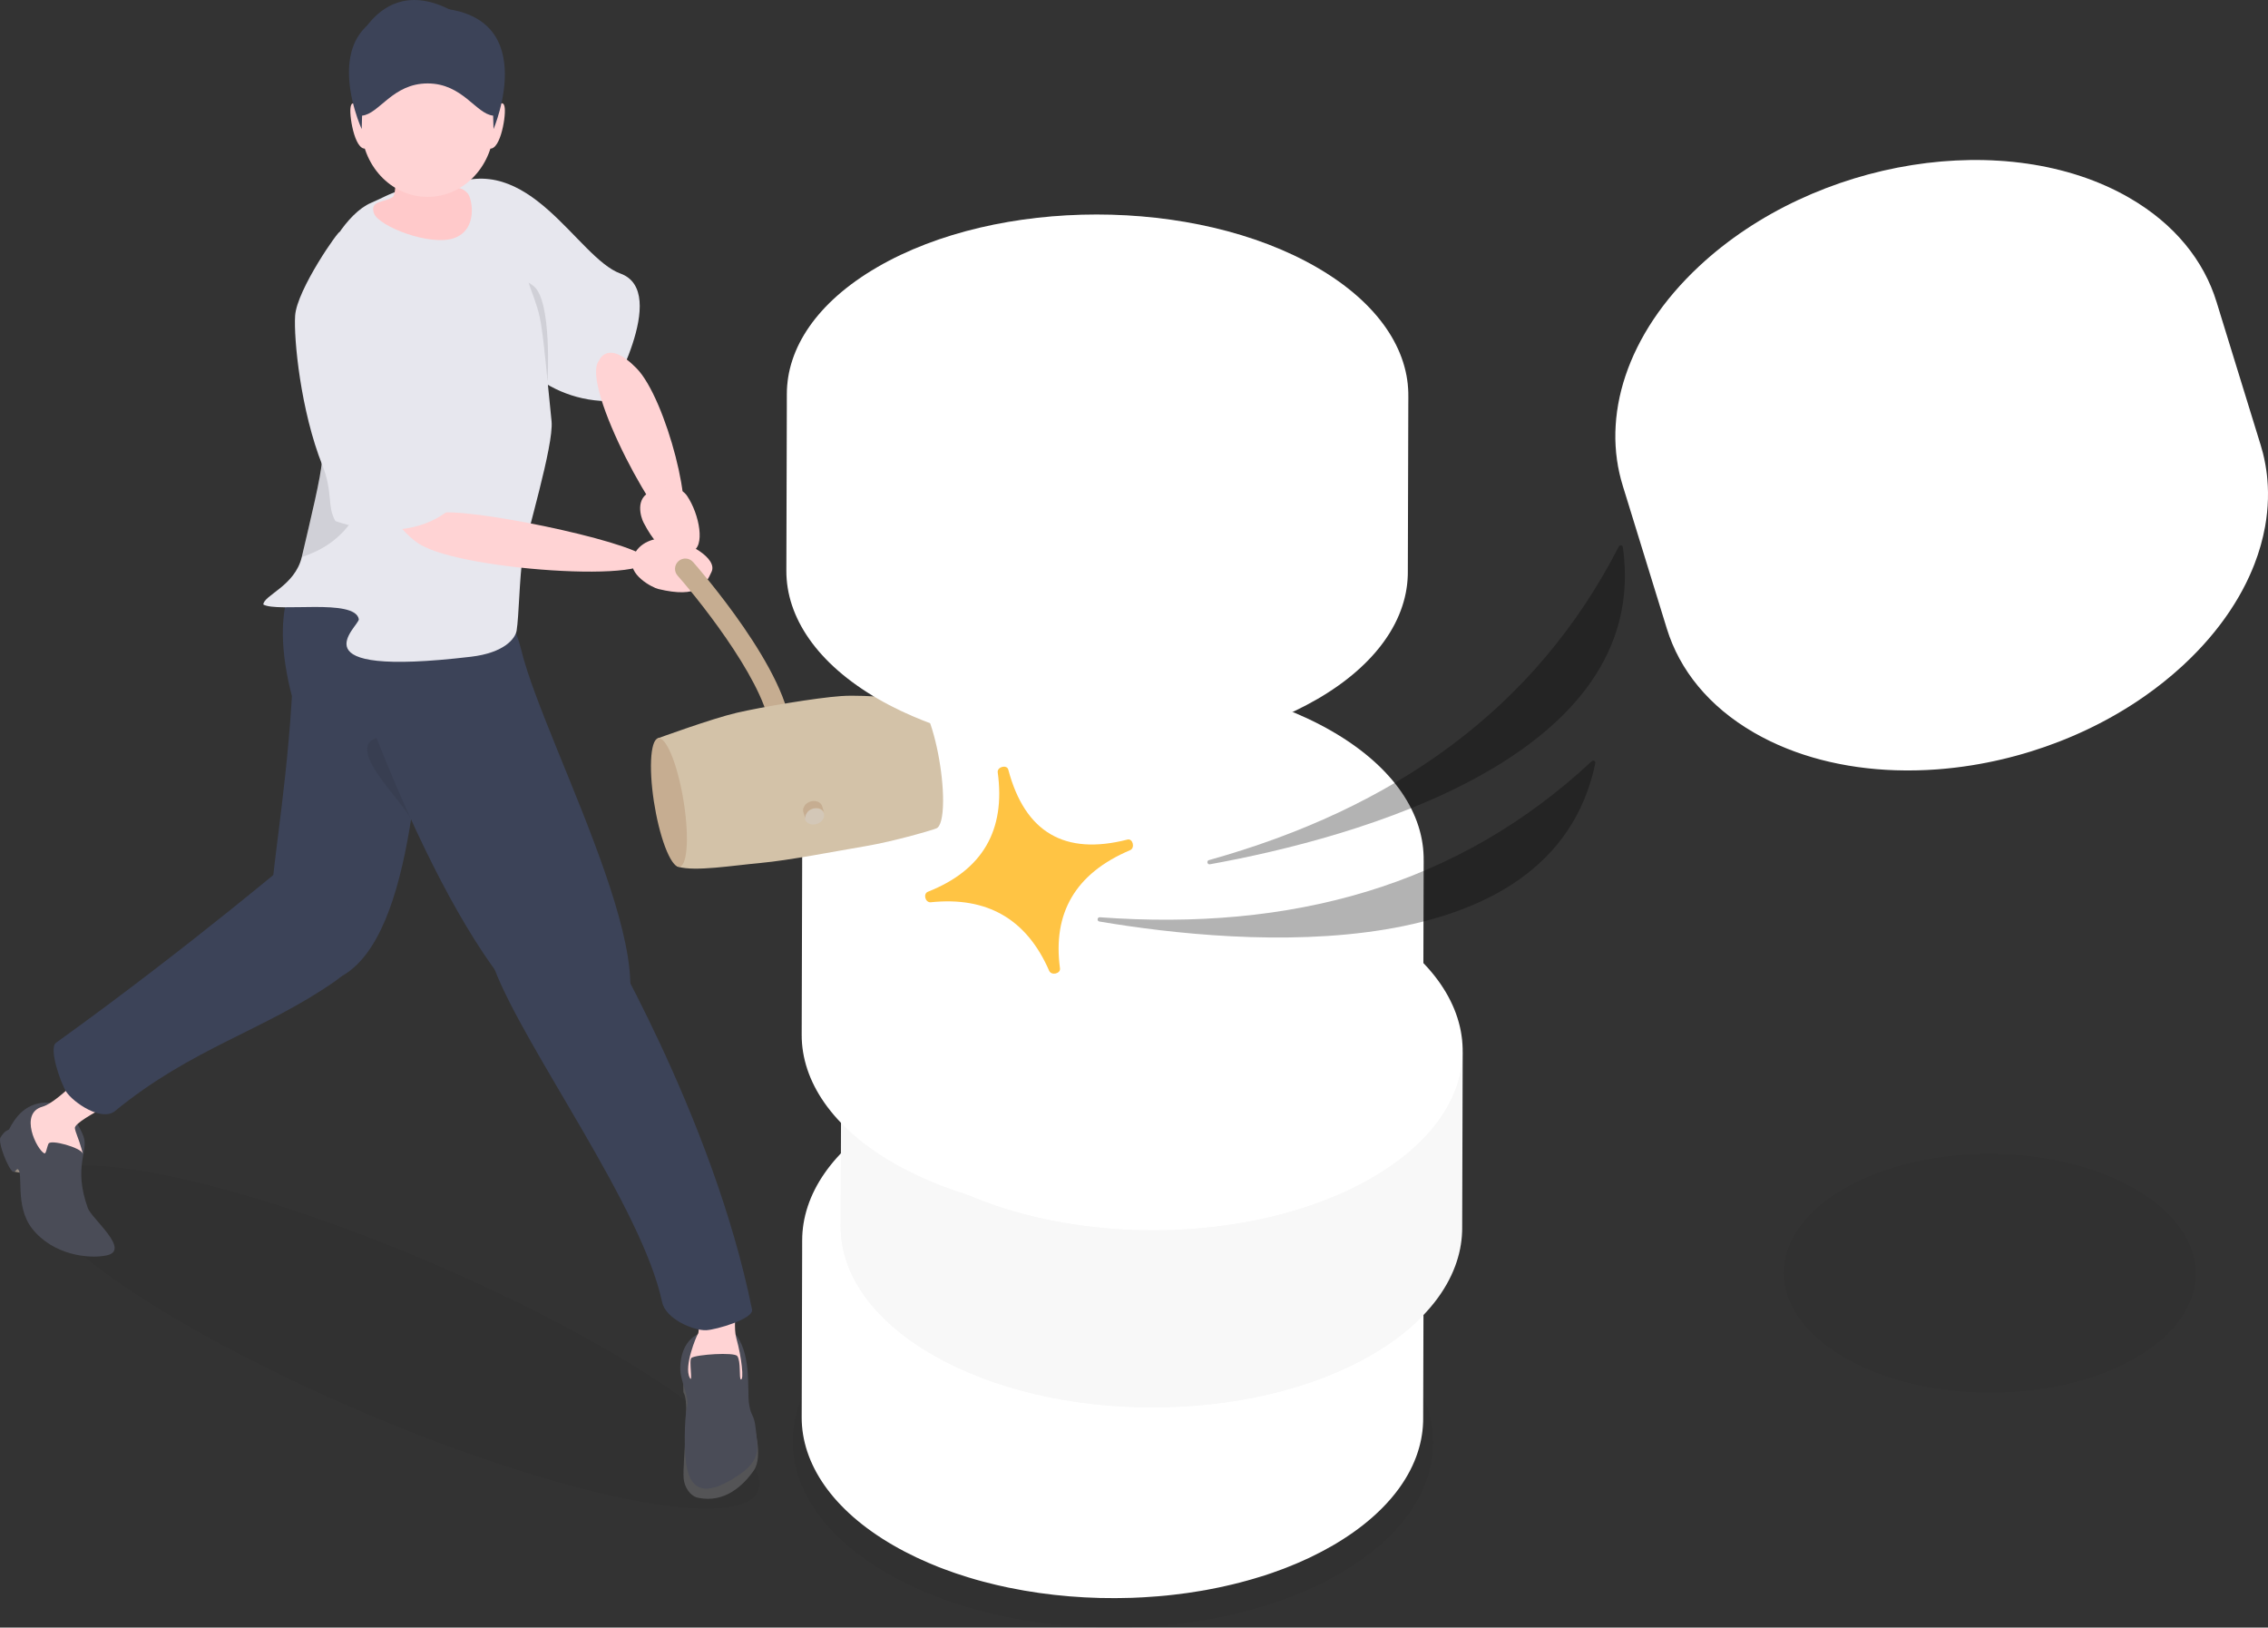 <?xml version="1.0" encoding="UTF-8"?>
<svg xmlns="http://www.w3.org/2000/svg" xmlns:xlink="http://www.w3.org/1999/xlink" version="1.1" id="_レイヤー_2" x="0px" y="0px" viewBox="0 0 1044.373 749.255" width="1044px" height="749px" class="lg:!max-h-[405px] isometric rectangleModalImage">
  <rect x="0" y="0" width="1044.373" height="749.255" fill="#333333" stroke="none"/>
  <title>削減</title>
  <g id="_2">
    <g>
      <path opacity="0.05" d="M616.386,603.483c57.761,33.349,58.066,87.415,0.68,120.764&#10;&#9;&#9;&#9;c-57.38,33.345-150.72,33.346-208.481-0.003c-57.762-33.349-58.066-87.415-0.686-120.76&#10;&#9;&#9;&#9;c57.386-33.349,150.726-33.35,208.488-0.001H616.386z"></path>
      <g>
        <path fill="#fff" d="M655.555,572.501c0.42-21.613-13.657-43.326-42.223-59.818&#10;&#9;&#9;&#9;&#9;c-56.064-32.369-146.661-32.368-202.36,0.001c-27.756,16.13-41.602,37.255-41.573,58.397&#10;&#9;&#9;&#9;&#9;c0-0.068-0.004-0.136-0.003-0.204l-0.231,81.516c-0.06,21.348,14.03,42.729,42.243,59.017&#10;&#9;&#9;&#9;&#9;c1.687,0.974,3.408,1.915,5.156,2.831c0.58,0.304,1.178,0.588,1.764,0.885&#10;&#9;&#9;&#9;&#9;c1.181,0.599,2.363,1.198,3.569,1.771c0.715,0.339,1.447,0.661,2.17,0.991&#10;&#9;&#9;&#9;&#9;c1.103,0.503,2.206,1.007,3.328,1.489c0.784,0.337,1.582,0.658,2.375,0.985&#10;&#9;&#9;&#9;&#9;c0.762,0.313,1.511,0.642,2.281,0.946c0.394,0.155,0.795,0.3,1.191,0.453&#10;&#9;&#9;&#9;&#9;c0.497,0.192,0.996,0.38,1.496,0.568c1.468,0.552,2.949,1.087,4.443,1.605&#10;&#9;&#9;&#9;&#9;c0.347,0.121,0.69,0.247,1.039,0.365c1.804,0.613,3.627,1.199,5.465,1.762&#10;&#9;&#9;&#9;&#9;c0.456,0.14,0.916,0.273,1.375,0.409c0.789,0.236,1.574,0.479,2.369,0.705&#10;&#9;&#9;&#9;&#9;c0.83,0.236,1.666,0.461,2.502,0.687c0.247,0.067,0.491,0.137,0.737,0.203&#10;&#9;&#9;&#9;&#9;c1.857,0.496,3.731,0.963,5.615,1.411c0.362,0.086,0.724,0.171,1.087,0.256&#10;&#9;&#9;&#9;&#9;c1.653,0.383,3.312,0.755,4.984,1.102c0.161,0.034,0.326,0.06,0.487,0.093&#10;&#9;&#9;&#9;&#9;c1.47,0.301,2.953,0.572,4.435,0.844c0.801,0.147,1.595,0.31,2.4,0.448&#10;&#9;&#9;&#9;&#9;c1.935,0.334,3.882,0.634,5.835,0.92c0.345,0.051,0.685,0.114,1.03,0.163&#10;&#9;&#9;&#9;&#9;c0.017,0.002,0.035,0.004,0.052,0.006c2.269,0.321,4.549,0.61,6.837,0.866&#10;&#9;&#9;&#9;&#9;c0.524,0.059,1.053,0.099,1.578,0.154c1.768,0.186,3.536,0.368,5.312,0.515&#10;&#9;&#9;&#9;&#9;c0.044,0.004,0.089,0.009,0.133,0.013c0.788,0.065,1.581,0.104,2.37,0.161&#10;&#9;&#9;&#9;&#9;c1.476,0.107,2.95,0.22,4.429,0.301c0.948,0.052,1.899,0.078,2.849,0.118&#10;&#9;&#9;&#9;&#9;c1.37,0.059,2.739,0.125,4.111,0.161c0.112,0.003,0.224,0.01,0.335,0.013&#10;&#9;&#9;&#9;&#9;c0.765,0.019,1.532,0.011,2.297,0.023c1.493,0.023,2.985,0.049,4.479,0.045&#10;&#9;&#9;&#9;&#9;c0.976-0.002,1.951-0.026,2.927-0.04c1.393-0.02,2.786-0.038,4.177-0.081&#10;&#9;&#9;&#9;&#9;c0.258-0.008,0.517-0.006,0.775-0.015c1.61-0.055,3.218-0.131,4.825-0.218&#10;&#9;&#9;&#9;&#9;c0.347-0.019,0.693-0.041,1.04-0.061c2.051-0.119,4.1-0.256,6.143-0.427&#10;&#9;&#9;&#9;&#9;c0.073-0.006,0.145-0.014,0.218-0.02c1.217-0.102,2.432-0.212,3.644-0.332&#10;&#9;&#9;&#9;&#9;c0.692-0.069,1.382-0.152,2.073-0.227c0.499-0.054,0.998-0.106,1.496-0.164&#10;&#9;&#9;&#9;&#9;c1.982-0.227,3.96-0.475,5.927-0.751c0.29-0.041,0.579-0.088,0.869-0.13&#10;&#9;&#9;&#9;&#9;c1.727-0.249,3.445-0.519,5.157-0.807c0.506-0.085,1.011-0.169,1.515-0.257&#10;&#9;&#9;&#9;&#9;c0.404-0.07,0.811-0.133,1.214-0.206c0.714-0.129,1.417-0.284,2.127-0.419&#10;&#9;&#9;&#9;&#9;c1.25-0.238,2.497-0.477,3.737-0.736c1.017-0.212,2.026-0.439,3.036-0.664&#10;&#9;&#9;&#9;&#9;c1.22-0.273,2.436-0.549,3.645-0.842c1.008-0.244,2.008-0.5,3.007-0.758&#10;&#9;&#9;&#9;&#9;c1.193-0.308,2.381-0.623,3.562-0.95c0.994-0.276,1.981-0.561,2.966-0.851&#10;&#9;&#9;&#9;&#9;c1.167-0.344,2.328-0.697,3.482-1.061c0.505-0.159,1.021-0.301,1.524-0.464&#10;&#9;&#9;&#9;&#9;c0.71-0.23,1.409-0.476,2.113-0.713c0.433-0.146,0.869-0.29,1.3-0.438&#10;&#9;&#9;&#9;&#9;c1.78-0.616,3.544-1.253,5.287-1.918c0.324-0.123,0.643-0.254,0.966-0.38&#10;&#9;&#9;&#9;&#9;c1.474-0.572,2.933-1.163,4.377-1.771c0.44-0.185,0.88-0.369,1.317-0.557&#10;&#9;&#9;&#9;&#9;c1.697-0.731,3.377-1.481,5.03-2.262c0.195-0.092,0.385-0.19,0.579-0.283&#10;&#9;&#9;&#9;&#9;c1.48-0.706,2.938-1.436,4.378-2.184c0.423-0.22,0.846-0.44,1.266-0.663&#10;&#9;&#9;&#9;&#9;c1.603-0.851,3.189-1.717,4.739-2.618c0.588-0.342,1.17-0.686,1.747-1.032&#10;&#9;&#9;&#9;&#9;c0.133-0.08,0.26-0.162,0.393-0.243c0.448-0.272,0.889-0.546,1.329-0.82&#10;&#9;&#9;&#9;&#9;c0.398-0.248,0.798-0.496,1.19-0.747c0.435-0.277,0.86-0.557,1.287-0.836&#10;&#9;&#9;&#9;&#9;c0.385-0.252,0.771-0.504,1.149-0.758c0.421-0.283,0.834-0.569,1.248-0.854&#10;&#9;&#9;&#9;&#9;c0.37-0.256,0.742-0.51,1.106-0.768c0.408-0.289,0.807-0.581,1.207-0.872&#10;&#9;&#9;&#9;&#9;c0.356-0.259,0.714-0.517,1.063-0.777c0.394-0.294,0.779-0.591,1.165-0.888&#10;&#9;&#9;&#9;&#9;c0.342-0.262,0.687-0.523,1.023-0.787c0.384-0.302,0.757-0.606,1.133-0.911&#10;&#9;&#9;&#9;&#9;c0.324-0.262,0.651-0.523,0.969-0.786c0.373-0.31,0.735-0.622,1.1-0.934&#10;&#9;&#9;&#9;&#9;c0.308-0.263,0.62-0.524,0.922-0.789c0.363-0.318,0.714-0.639,1.068-0.959&#10;&#9;&#9;&#9;&#9;c0.255-0.231,0.519-0.459,0.77-0.69c0.028-0.026,0.055-0.054,0.083-0.08&#10;&#9;&#9;&#9;&#9;c0.747-0.691,1.472-1.388,2.18-2.089c0.189-0.186,0.37-0.375,0.556-0.562&#10;&#9;&#9;&#9;&#9;c0.53-0.535,1.05-1.072,1.559-1.613c0.207-0.22,0.414-0.44,0.618-0.662&#10;&#9;&#9;&#9;&#9;c0.554-0.602,1.095-1.208,1.622-1.816c0.104-0.12,0.212-0.238,0.315-0.358&#10;&#9;&#9;&#9;&#9;c0.618-0.723,1.213-1.45,1.793-2.181c0.048-0.061,0.102-0.121,0.15-0.183&#10;&#9;&#9;&#9;&#9;c0.14-0.178,0.269-0.357,0.406-0.536c0.322-0.416,0.64-0.833,0.949-1.252&#10;&#9;&#9;&#9;&#9;c0.196-0.265,0.386-0.531,0.577-0.796c0.291-0.406,0.577-0.814,0.857-1.222&#10;&#9;&#9;&#9;&#9;c0.185-0.271,0.368-0.541,0.548-0.812c0.275-0.415,0.542-0.83,0.804-1.246&#10;&#9;&#9;&#9;&#9;c0.166-0.263,0.334-0.526,0.495-0.79c0.274-0.447,0.536-0.897,0.796-1.346&#10;&#9;&#9;&#9;&#9;c0.106-0.184,0.221-0.366,0.325-0.549c0.029-0.052,0.055-0.104,0.084-0.155&#10;&#9;&#9;&#9;&#9;c0.222-0.395,0.431-0.792,0.642-1.188c0.137-0.258,0.28-0.515,0.413-0.773&#10;&#9;&#9;&#9;&#9;c0.234-0.455,0.454-0.912,0.673-1.369c0.097-0.201,0.2-0.401,0.294-0.602&#10;&#9;&#9;&#9;&#9;c0.308-0.66,0.602-1.32,0.882-1.983c0.046-0.109,0.086-0.219,0.131-0.329&#10;&#9;&#9;&#9;&#9;c0.229-0.554,0.454-1.108,0.663-1.665c0.009-0.023,0.02-0.047,0.028-0.07&#10;&#9;&#9;&#9;&#9;c0.095-0.252,0.177-0.505,0.268-0.758c0.136-0.381,0.276-0.762,0.403-1.144&#10;&#9;&#9;&#9;&#9;c0.097-0.29,0.182-0.58,0.273-0.87c0.116-0.371,0.235-0.741,0.343-1.112&#10;&#9;&#9;&#9;&#9;c0.087-0.298,0.163-0.598,0.244-0.896c0.098-0.363,0.199-0.726,0.289-1.089&#10;&#9;&#9;&#9;&#9;c0.076-0.306,0.142-0.613,0.211-0.919c0.081-0.358,0.165-0.716,0.239-1.075&#10;&#9;&#9;&#9;&#9;c0.013-0.064,0.03-0.129,0.042-0.193c0.048-0.239,0.084-0.478,0.128-0.716&#10;&#9;&#9;&#9;&#9;c0.068-0.367,0.137-0.734,0.197-1.102c0.049-0.307,0.091-0.613,0.135-0.92&#10;&#9;&#9;&#9;&#9;c0.052-0.363,0.105-0.727,0.148-1.091c0.037-0.311,0.067-0.622,0.098-0.933&#10;&#9;&#9;&#9;&#9;c0.036-0.36,0.072-0.721,0.101-1.081c0.024-0.314,0.042-0.628,0.061-0.942&#10;&#9;&#9;&#9;&#9;c0.021-0.358,0.041-0.716,0.054-1.075c0.004-0.116,0.014-0.232,0.018-0.349&#10;&#9;&#9;&#9;&#9;c0.012-0.419,0.019-0.838,0.02-1.257l0.231-81.517c-0.001,0.268-0.014,0.535-0.019,0.803H655.555&#10;&#9;&#9;&#9;&#9;z"></path>
        <path opacity="0.1" fill="#FFFFFF" d="M613.332,512.683&#10;&#9;&#9;&#9;&#9;c56.063,32.368,56.359,84.845,0.66,117.214c-55.693,32.365-146.29,32.366-202.353-0.003&#10;&#9;&#9;&#9;&#9;c-56.064-32.368-56.359-84.845-0.666-117.211c55.699-32.369,146.296-32.369,202.36-0.001H613.332z"></path>
      </g>
      <g>
        <path fill="#fff" d="M673.521,484.707c0.42-21.613-13.657-43.326-42.223-59.818&#10;&#9;&#9;&#9;&#9;c-56.064-32.369-146.661-32.368-202.36,0.001c-27.756,16.13-41.602,37.255-41.573,58.397&#10;&#9;&#9;&#9;&#9;c0-0.068-0.004-0.136-0.003-0.204l-0.231,81.516c-0.06,21.348,14.03,42.729,42.243,59.017&#10;&#9;&#9;&#9;&#9;c1.687,0.974,3.408,1.915,5.156,2.831c0.58,0.304,1.178,0.588,1.764,0.885&#10;&#9;&#9;&#9;&#9;c1.181,0.599,2.363,1.198,3.569,1.771c0.715,0.339,1.447,0.661,2.17,0.991&#10;&#9;&#9;&#9;&#9;c1.103,0.503,2.206,1.007,3.328,1.489c0.784,0.337,1.582,0.658,2.374,0.985&#10;&#9;&#9;&#9;&#9;c0.762,0.313,1.511,0.642,2.281,0.946c0.394,0.155,0.795,0.3,1.191,0.453&#10;&#9;&#9;&#9;&#9;c0.497,0.192,0.996,0.38,1.496,0.568c1.468,0.552,2.949,1.087,4.443,1.605&#10;&#9;&#9;&#9;&#9;c0.347,0.121,0.69,0.247,1.039,0.365c1.804,0.613,3.627,1.199,5.465,1.762&#10;&#9;&#9;&#9;&#9;c0.456,0.14,0.916,0.273,1.375,0.409c0.789,0.236,1.574,0.479,2.369,0.705&#10;&#9;&#9;&#9;&#9;c0.83,0.236,1.667,0.461,2.502,0.688c0.247,0.067,0.491,0.137,0.737,0.203&#10;&#9;&#9;&#9;&#9;c1.857,0.496,3.731,0.963,5.615,1.411c0.362,0.086,0.724,0.171,1.087,0.256&#10;&#9;&#9;&#9;&#9;c1.653,0.383,3.312,0.755,4.984,1.102c0.161,0.034,0.326,0.06,0.487,0.093&#10;&#9;&#9;&#9;&#9;c1.47,0.301,2.953,0.572,4.435,0.844c0.801,0.147,1.595,0.31,2.4,0.448&#10;&#9;&#9;&#9;&#9;c1.935,0.334,3.882,0.634,5.835,0.92c0.345,0.051,0.685,0.114,1.03,0.163&#10;&#9;&#9;&#9;&#9;c0.017,0.002,0.035,0.004,0.052,0.006c2.269,0.321,4.549,0.61,6.837,0.866&#10;&#9;&#9;&#9;&#9;c0.524,0.059,1.053,0.099,1.578,0.154c1.768,0.186,3.536,0.368,5.311,0.515&#10;&#9;&#9;&#9;&#9;c0.044,0.004,0.089,0.009,0.133,0.013c0.788,0.065,1.581,0.104,2.37,0.161&#10;&#9;&#9;&#9;&#9;c1.476,0.107,2.95,0.22,4.429,0.301c0.948,0.052,1.899,0.078,2.849,0.118&#10;&#9;&#9;&#9;&#9;c1.37,0.059,2.739,0.125,4.111,0.161c0.112,0.003,0.224,0.01,0.335,0.013&#10;&#9;&#9;&#9;&#9;c0.765,0.019,1.532,0.011,2.297,0.023c1.493,0.023,2.985,0.049,4.479,0.045&#10;&#9;&#9;&#9;&#9;c0.976-0.002,1.951-0.026,2.927-0.04c1.393-0.02,2.786-0.038,4.177-0.081&#10;&#9;&#9;&#9;&#9;c0.258-0.008,0.517-0.006,0.775-0.015c1.61-0.055,3.218-0.131,4.825-0.218&#10;&#9;&#9;&#9;&#9;c0.347-0.019,0.693-0.041,1.04-0.06c2.051-0.119,4.1-0.256,6.143-0.427&#10;&#9;&#9;&#9;&#9;c0.073-0.006,0.145-0.014,0.218-0.02c1.217-0.102,2.432-0.212,3.644-0.333&#10;&#9;&#9;&#9;&#9;c0.692-0.069,1.382-0.152,2.073-0.227c0.499-0.054,0.998-0.106,1.496-0.164&#10;&#9;&#9;&#9;&#9;c1.982-0.228,3.96-0.475,5.927-0.752c0.291-0.041,0.579-0.088,0.869-0.13&#10;&#9;&#9;&#9;&#9;c1.727-0.249,3.445-0.519,5.157-0.807c0.506-0.085,1.011-0.169,1.515-0.257&#10;&#9;&#9;&#9;&#9;c0.404-0.07,0.811-0.133,1.214-0.206c0.714-0.129,1.417-0.284,2.127-0.419&#10;&#9;&#9;&#9;&#9;c1.25-0.238,2.497-0.477,3.737-0.736c1.017-0.212,2.026-0.439,3.036-0.664&#10;&#9;&#9;&#9;&#9;c1.22-0.273,2.436-0.549,3.645-0.842c1.008-0.244,2.008-0.5,3.007-0.758&#10;&#9;&#9;&#9;&#9;c1.193-0.308,2.381-0.623,3.563-0.95c0.994-0.276,1.981-0.56,2.966-0.851&#10;&#9;&#9;&#9;&#9;c1.168-0.344,2.328-0.697,3.482-1.06c0.505-0.159,1.021-0.301,1.524-0.464&#10;&#9;&#9;&#9;&#9;c0.71-0.23,1.409-0.476,2.113-0.713c0.433-0.146,0.869-0.29,1.3-0.438&#10;&#9;&#9;&#9;&#9;c1.78-0.616,3.544-1.253,5.287-1.918c0.324-0.123,0.643-0.254,0.966-0.38&#10;&#9;&#9;&#9;&#9;c1.474-0.572,2.933-1.163,4.377-1.771c0.44-0.185,0.88-0.369,1.317-0.557&#10;&#9;&#9;&#9;&#9;c1.697-0.731,3.377-1.481,5.03-2.262c0.195-0.092,0.385-0.19,0.579-0.283&#10;&#9;&#9;&#9;&#9;c1.48-0.706,2.938-1.437,4.378-2.184c0.423-0.22,0.846-0.44,1.266-0.663&#10;&#9;&#9;&#9;&#9;c1.603-0.851,3.189-1.717,4.739-2.618c0.588-0.342,1.17-0.686,1.747-1.032&#10;&#9;&#9;&#9;&#9;c0.133-0.08,0.26-0.162,0.393-0.243c0.448-0.271,0.889-0.546,1.329-0.82&#10;&#9;&#9;&#9;&#9;c0.398-0.248,0.798-0.496,1.19-0.747c0.435-0.277,0.86-0.557,1.287-0.836&#10;&#9;&#9;&#9;&#9;c0.385-0.252,0.771-0.504,1.149-0.758c0.421-0.283,0.834-0.569,1.248-0.854&#10;&#9;&#9;&#9;&#9;c0.37-0.256,0.742-0.51,1.106-0.768c0.408-0.289,0.807-0.581,1.207-0.872&#10;&#9;&#9;&#9;&#9;c0.356-0.259,0.714-0.517,1.063-0.777c0.394-0.294,0.779-0.591,1.165-0.888&#10;&#9;&#9;&#9;&#9;c0.342-0.262,0.687-0.523,1.023-0.787c0.384-0.302,0.757-0.606,1.133-0.911&#10;&#9;&#9;&#9;&#9;c0.324-0.262,0.651-0.523,0.969-0.786c0.373-0.31,0.735-0.622,1.1-0.934&#10;&#9;&#9;&#9;&#9;c0.308-0.263,0.62-0.524,0.922-0.789c0.363-0.318,0.714-0.639,1.068-0.959&#10;&#9;&#9;&#9;&#9;c0.255-0.23,0.519-0.459,0.769-0.69c0.028-0.026,0.055-0.054,0.083-0.08&#10;&#9;&#9;&#9;&#9;c0.747-0.691,1.472-1.388,2.18-2.089c0.189-0.187,0.37-0.375,0.556-0.561&#10;&#9;&#9;&#9;&#9;c0.53-0.535,1.05-1.072,1.559-1.613c0.208-0.22,0.414-0.44,0.618-0.662&#10;&#9;&#9;&#9;&#9;c0.554-0.602,1.095-1.208,1.622-1.816c0.104-0.12,0.212-0.238,0.315-0.358&#10;&#9;&#9;&#9;&#9;c0.618-0.723,1.213-1.45,1.793-2.181c0.048-0.061,0.102-0.121,0.15-0.183&#10;&#9;&#9;&#9;&#9;c0.14-0.178,0.269-0.357,0.406-0.536c0.322-0.416,0.64-0.833,0.949-1.252&#10;&#9;&#9;&#9;&#9;c0.196-0.265,0.386-0.531,0.577-0.796c0.291-0.406,0.577-0.813,0.857-1.222&#10;&#9;&#9;&#9;&#9;c0.185-0.27,0.368-0.541,0.548-0.812c0.275-0.415,0.541-0.83,0.804-1.246&#10;&#9;&#9;&#9;&#9;c0.166-0.263,0.334-0.526,0.495-0.79c0.274-0.447,0.536-0.896,0.796-1.346&#10;&#9;&#9;&#9;&#9;c0.106-0.184,0.221-0.366,0.325-0.549c0.029-0.052,0.055-0.103,0.084-0.155&#10;&#9;&#9;&#9;&#9;c0.222-0.395,0.431-0.792,0.642-1.189c0.137-0.258,0.28-0.515,0.413-0.773&#10;&#9;&#9;&#9;&#9;c0.234-0.455,0.454-0.912,0.673-1.369c0.097-0.201,0.2-0.401,0.294-0.602&#10;&#9;&#9;&#9;&#9;c0.308-0.66,0.602-1.32,0.882-1.983c0.046-0.109,0.086-0.219,0.131-0.329&#10;&#9;&#9;&#9;&#9;c0.229-0.554,0.454-1.108,0.663-1.665c0.009-0.023,0.02-0.047,0.028-0.07&#10;&#9;&#9;&#9;&#9;c0.095-0.252,0.177-0.505,0.268-0.758c0.136-0.381,0.276-0.762,0.403-1.144&#10;&#9;&#9;&#9;&#9;c0.097-0.29,0.182-0.58,0.273-0.87c0.116-0.371,0.235-0.741,0.343-1.112&#10;&#9;&#9;&#9;&#9;c0.087-0.298,0.163-0.598,0.244-0.896c0.098-0.363,0.199-0.726,0.289-1.089&#10;&#9;&#9;&#9;&#9;c0.076-0.306,0.142-0.613,0.211-0.919c0.081-0.358,0.165-0.716,0.239-1.075&#10;&#9;&#9;&#9;&#9;c0.013-0.065,0.03-0.129,0.042-0.193c0.048-0.239,0.084-0.478,0.128-0.716&#10;&#9;&#9;&#9;&#9;c0.068-0.367,0.137-0.734,0.197-1.102c0.049-0.307,0.091-0.613,0.135-0.92&#10;&#9;&#9;&#9;&#9;c0.052-0.363,0.104-0.727,0.148-1.091c0.037-0.311,0.067-0.622,0.098-0.933&#10;&#9;&#9;&#9;&#9;c0.036-0.36,0.072-0.721,0.101-1.081c0.024-0.314,0.042-0.628,0.06-0.942&#10;&#9;&#9;&#9;&#9;c0.021-0.358,0.041-0.716,0.054-1.075c0.004-0.116,0.014-0.232,0.018-0.349&#10;&#9;&#9;&#9;&#9;c0.012-0.419,0.019-0.838,0.02-1.257l0.231-81.517c-0.001,0.268-0.014,0.535-0.019,0.803&#10;&#9;&#9;&#9;&#9;L673.521,484.707z"></path>
        <g opacity="0.03">
          <path d="M673.54,483.904l-0.231,81.516c-0.06,21.075-13.911,42.118-41.582,58.198&#10;&#9;&#9;&#9;&#9;&#9;c-55.693,32.365-146.29,32.366-202.353-0.003c-28.213-16.289-42.303-37.67-42.243-59.017&#10;&#9;&#9;&#9;&#9;&#9;l0.231-81.516c-0.06,21.348,14.03,42.729,42.243,59.017&#10;&#9;&#9;&#9;&#9;&#9;c56.063,32.368,146.66,32.368,202.353,0.003c27.671-16.08,41.522-37.123,41.582-58.198H673.54z"></path>
          <g>
            <defs>
              <path id="SVGID_1_" d="M673.54,483.904l-0.231,81.516c-0.06,21.075-13.911,42.118-41.582,58.198&#10;&#9;&#9;&#9;&#9;&#9;&#9;&#9;c-55.693,32.365-146.29,32.366-202.353-0.003c-28.213-16.289-42.303-37.67-42.243-59.017&#10;&#9;&#9;&#9;&#9;&#9;&#9;&#9;l0.231-81.516c-0.06,21.348,14.03,42.729,42.243,59.017&#10;&#9;&#9;&#9;&#9;&#9;&#9;&#9;c56.063,32.368,146.66,32.368,202.353,0.003c27.671-16.08,41.522-37.123,41.582-58.198H673.54z"></path>
            </defs>
            <clipPath id="SVGID_00000146493872725200243860000003057252217238343307_">
              <use xmlns:xlink="http://www.w3.org/1999/xlink" xlink:href="#SVGID_1_" overflow="visible"></use>
            </clipPath>
            <g clip-path="url(#SVGID_00000146493872725200243860000003057252217238343307_)">
              <path d="M673.54,483.904l-0.231,81.516c-0.001,0.419-0.008,0.838-0.02,1.257l0.231-81.516&#10;&#9;&#9;&#9;&#9;&#9;&#9;&#9;C673.532,484.742,673.538,484.323,673.54,483.904"></path>
              <path d="M673.52,485.161l-0.231,81.516c-0.079,2.742-0.392,5.482-0.938,8.21l0.231-81.516&#10;&#9;&#9;&#9;&#9;&#9;&#9;&#9;C673.128,490.644,673.44,487.904,673.52,485.161"></path>
              <path d="M672.581,493.371l-0.231,81.516c-0.541,2.701-1.312,5.39-2.312,8.055l0.231-81.516&#10;&#9;&#9;&#9;&#9;&#9;&#9;&#9;C671.27,498.761,672.04,496.072,672.581,493.371"></path>
              <path d="M670.27,501.426l-0.231,81.516c-1.028,2.74-2.299,5.456-3.811,8.135l0.231-81.516&#10;&#9;&#9;&#9;&#9;&#9;&#9;&#9;C667.971,506.882,669.242,504.166,670.27,501.426"></path>
              <path d="M666.458,509.561l-0.231,81.516c-1.636,2.897-3.555,5.752-5.758,8.55l0.231-81.516&#10;&#9;&#9;&#9;&#9;&#9;&#9;&#9;C662.903,515.313,664.822,512.458,666.458,509.561"></path>
              <path d="M660.7,518.11l-0.231,81.516c-2.572,3.266-5.53,6.455-8.875,9.543l0.231-81.516&#10;&#9;&#9;&#9;&#9;&#9;&#9;&#9;C655.17,524.565,658.128,521.376,660.7,518.11"></path>
              <path d="M651.825,527.653l-0.231,81.516c-5.131,4.737-11.171,9.237-18.121,13.417l0.231-81.516&#10;&#9;&#9;&#9;&#9;&#9;&#9;&#9;C640.654,536.89,646.695,532.39,651.825,527.653"></path>
              <path d="M633.704,541.07l-0.231,81.516c-0.576,0.346-1.158,0.69-1.746,1.032&#10;&#9;&#9;&#9;&#9;&#9;&#9;&#9;c-9.543,5.545-20.11,10.141-31.353,13.786l0.231-81.516c11.243-3.645,21.81-8.241,31.353-13.786&#10;&#9;&#9;&#9;&#9;&#9;&#9;&#9;C632.546,541.761,633.128,541.417,633.704,541.07"></path>
              <path d="M600.605,555.889l-0.231,81.516c-8.68,2.814-17.763,5.062-27.087,6.744l0.231-81.516&#10;&#9;&#9;&#9;&#9;&#9;&#9;&#9;C582.843,560.951,591.925,558.703,600.605,555.889"></path>
              <path d="M573.518,562.633l-0.231,81.516c-5.998,1.082-12.095,1.929-18.25,2.542l0.231-81.516&#10;&#9;&#9;&#9;&#9;&#9;&#9;&#9;c6.155-0.613,12.253-1.46,18.25-2.542"></path>
              <path d="M555.268,565.174l-0.231,81.516c-5.257,0.523-10.555,0.876-15.869,1.058l0.231-81.516&#10;&#9;&#9;&#9;&#9;&#9;&#9;&#9;c5.314-0.182,10.612-0.534,15.869-1.058"></path>
              <path d="M539.399,566.232l-0.231,81.516c-4.879,0.167-9.771,0.189-14.655,0.068l0.231-81.516&#10;&#9;&#9;&#9;&#9;&#9;&#9;&#9;C529.628,566.421,534.52,566.399,539.399,566.232"></path>
              <path d="M524.744,566.3l-0.231,81.516c-4.712-0.117-9.416-0.369-14.094-0.754l0.231-81.516&#10;&#9;&#9;&#9;&#9;&#9;&#9;&#9;C515.328,565.931,520.032,566.182,524.744,566.3"></path>
              <path d="M510.649,565.546l-0.231,81.516c-4.669-0.385-9.312-0.903-13.912-1.555l0.231-81.516&#10;&#9;&#9;&#9;&#9;&#9;&#9;&#9;C501.337,564.643,505.98,565.161,510.649,565.546"></path>
              <path d="M496.738,563.991l-0.231,81.516c-4.784-0.678-9.519-1.5-14.187-2.468l0.231-81.516&#10;&#9;&#9;&#9;&#9;&#9;&#9;&#9;c4.667,0.967,9.403,1.789,14.187,2.468"></path>
              <path d="M482.551,561.523l-0.231,81.516c-5.065-1.049-10.049-2.269-14.926-3.659l0.231-81.516&#10;&#9;&#9;&#9;&#9;&#9;&#9;&#9;c4.877,1.39,9.861,2.609,14.926,3.659"></path>
              <path d="M467.625,557.865l-0.231,81.516c-5.969-1.701-11.777-3.656-17.377-5.867l0.231-81.516&#10;&#9;&#9;&#9;&#9;&#9;&#9;&#9;C455.848,554.208,461.656,556.164,467.625,557.865"></path>
              <path d="M450.248,551.998l-0.231,81.516c-7.269-2.87-14.185-6.169-20.644-9.898&#10;&#9;&#9;&#9;&#9;&#9;&#9;&#9;c-28.213-16.289-42.303-37.67-42.243-59.017l0.231-81.516&#10;&#9;&#9;&#9;&#9;&#9;&#9;&#9;c-0.06,21.348,14.03,42.729,42.243,59.017C436.063,545.829,442.98,549.128,450.248,551.998"></path>
            </g>
          </g>
        </g>
        <path opacity="0.1" fill="#FFFFFF" d="M631.298,424.889&#10;&#9;&#9;&#9;&#9;c56.064,32.368,56.359,84.845,0.66,117.214c-55.693,32.365-146.29,32.366-202.353-0.003&#10;&#9;&#9;&#9;&#9;c-56.064-32.368-56.359-84.845-0.666-117.211c55.699-32.369,146.296-32.369,202.36-0.001H631.298z"></path>
      </g>
      <g>
        <path fill="#fff" d="M655.555,396.434c0.42-21.613-13.657-43.326-42.223-59.818&#10;&#9;&#9;&#9;&#9;c-56.064-32.369-146.661-32.368-202.36,0.001c-27.756,16.13-41.602,37.255-41.573,58.397&#10;&#9;&#9;&#9;&#9;c0-0.068-0.004-0.136-0.003-0.204l-0.231,81.516c-0.06,21.348,14.03,42.728,42.243,59.017&#10;&#9;&#9;&#9;&#9;c1.687,0.974,3.408,1.915,5.156,2.831c0.58,0.304,1.178,0.588,1.764,0.885&#10;&#9;&#9;&#9;&#9;c1.181,0.599,2.363,1.198,3.569,1.771c0.715,0.339,1.447,0.661,2.17,0.991&#10;&#9;&#9;&#9;&#9;c1.103,0.503,2.206,1.007,3.328,1.489c0.784,0.337,1.582,0.658,2.375,0.985&#10;&#9;&#9;&#9;&#9;c0.762,0.313,1.511,0.642,2.281,0.946c0.394,0.155,0.795,0.3,1.191,0.453&#10;&#9;&#9;&#9;&#9;c0.497,0.192,0.996,0.38,1.496,0.568c1.468,0.552,2.949,1.087,4.443,1.605&#10;&#9;&#9;&#9;&#9;c0.347,0.121,0.69,0.247,1.039,0.365c1.804,0.613,3.627,1.199,5.465,1.762&#10;&#9;&#9;&#9;&#9;c0.456,0.14,0.916,0.273,1.375,0.409c0.789,0.236,1.574,0.479,2.369,0.705&#10;&#9;&#9;&#9;&#9;c0.83,0.236,1.666,0.461,2.502,0.688c0.247,0.067,0.491,0.137,0.737,0.203&#10;&#9;&#9;&#9;&#9;c1.857,0.496,3.731,0.963,5.615,1.411c0.362,0.086,0.724,0.171,1.087,0.256&#10;&#9;&#9;&#9;&#9;c1.653,0.383,3.312,0.755,4.984,1.102c0.161,0.034,0.326,0.06,0.487,0.093&#10;&#9;&#9;&#9;&#9;c1.47,0.301,2.953,0.572,4.435,0.844c0.801,0.148,1.595,0.31,2.4,0.448&#10;&#9;&#9;&#9;&#9;c1.935,0.334,3.882,0.634,5.835,0.92c0.345,0.051,0.685,0.114,1.03,0.163&#10;&#9;&#9;&#9;&#9;c0.017,0.002,0.035,0.004,0.052,0.006c2.269,0.321,4.549,0.61,6.837,0.866&#10;&#9;&#9;&#9;&#9;c0.524,0.059,1.053,0.099,1.578,0.154c1.768,0.186,3.536,0.368,5.312,0.515&#10;&#9;&#9;&#9;&#9;c0.044,0.004,0.089,0.009,0.133,0.013c0.788,0.065,1.581,0.104,2.37,0.161&#10;&#9;&#9;&#9;&#9;c1.476,0.107,2.95,0.22,4.429,0.301c0.948,0.052,1.899,0.078,2.849,0.118&#10;&#9;&#9;&#9;&#9;c1.37,0.059,2.739,0.125,4.111,0.161c0.112,0.003,0.224,0.01,0.335,0.013&#10;&#9;&#9;&#9;&#9;c0.765,0.019,1.532,0.011,2.297,0.023c1.493,0.023,2.985,0.049,4.479,0.045&#10;&#9;&#9;&#9;&#9;c0.976-0.002,1.951-0.026,2.927-0.04c1.393-0.02,2.786-0.038,4.177-0.081&#10;&#9;&#9;&#9;&#9;c0.258-0.008,0.517-0.006,0.775-0.015c1.61-0.055,3.218-0.131,4.825-0.218&#10;&#9;&#9;&#9;&#9;c0.347-0.019,0.693-0.041,1.04-0.06c2.051-0.119,4.1-0.256,6.143-0.427&#10;&#9;&#9;&#9;&#9;c0.073-0.006,0.145-0.014,0.218-0.02c1.217-0.103,2.432-0.212,3.644-0.333&#10;&#9;&#9;&#9;&#9;c0.692-0.069,1.382-0.152,2.073-0.227c0.499-0.054,0.998-0.106,1.496-0.164&#10;&#9;&#9;&#9;&#9;c1.982-0.228,3.96-0.475,5.927-0.752c0.29-0.041,0.579-0.088,0.869-0.13&#10;&#9;&#9;&#9;&#9;c1.727-0.249,3.445-0.519,5.157-0.807c0.506-0.085,1.011-0.169,1.515-0.257&#10;&#9;&#9;&#9;&#9;c0.404-0.07,0.811-0.133,1.214-0.206c0.714-0.129,1.417-0.284,2.127-0.419&#10;&#9;&#9;&#9;&#9;c1.25-0.238,2.497-0.477,3.737-0.736c1.017-0.212,2.026-0.438,3.036-0.664&#10;&#9;&#9;&#9;&#9;c1.22-0.273,2.436-0.549,3.645-0.842c1.008-0.244,2.008-0.5,3.007-0.758&#10;&#9;&#9;&#9;&#9;c1.193-0.308,2.381-0.623,3.562-0.95c0.994-0.276,1.981-0.56,2.966-0.851&#10;&#9;&#9;&#9;&#9;c1.167-0.344,2.328-0.697,3.482-1.06c0.505-0.159,1.021-0.301,1.524-0.464&#10;&#9;&#9;&#9;&#9;c0.71-0.23,1.409-0.476,2.113-0.713c0.433-0.146,0.869-0.29,1.3-0.438&#10;&#9;&#9;&#9;&#9;c1.78-0.616,3.544-1.253,5.287-1.918c0.324-0.123,0.643-0.254,0.966-0.38&#10;&#9;&#9;&#9;&#9;c1.474-0.572,2.933-1.163,4.377-1.771c0.44-0.185,0.88-0.369,1.317-0.557&#10;&#9;&#9;&#9;&#9;c1.697-0.731,3.377-1.481,5.03-2.262c0.195-0.092,0.385-0.19,0.579-0.283&#10;&#9;&#9;&#9;&#9;c1.48-0.706,2.938-1.437,4.378-2.184c0.423-0.22,0.846-0.439,1.266-0.663&#10;&#9;&#9;&#9;&#9;c1.603-0.851,3.189-1.717,4.739-2.618c0.588-0.342,1.17-0.686,1.747-1.032&#10;&#9;&#9;&#9;&#9;c0.133-0.08,0.26-0.162,0.393-0.243c0.448-0.271,0.889-0.546,1.329-0.82&#10;&#9;&#9;&#9;&#9;c0.398-0.248,0.798-0.496,1.19-0.747c0.435-0.277,0.86-0.557,1.287-0.836&#10;&#9;&#9;&#9;&#9;c0.385-0.252,0.771-0.504,1.149-0.758c0.421-0.283,0.834-0.569,1.248-0.854&#10;&#9;&#9;&#9;&#9;c0.37-0.256,0.742-0.51,1.106-0.768c0.408-0.289,0.807-0.581,1.207-0.872&#10;&#9;&#9;&#9;&#9;c0.356-0.259,0.714-0.517,1.063-0.777c0.394-0.294,0.779-0.591,1.165-0.888&#10;&#9;&#9;&#9;&#9;c0.342-0.262,0.687-0.523,1.023-0.787c0.384-0.302,0.757-0.606,1.133-0.911&#10;&#9;&#9;&#9;&#9;c0.324-0.262,0.651-0.523,0.969-0.786c0.373-0.31,0.735-0.622,1.1-0.934&#10;&#9;&#9;&#9;&#9;c0.308-0.263,0.62-0.524,0.922-0.789c0.363-0.318,0.714-0.639,1.068-0.959&#10;&#9;&#9;&#9;&#9;c0.255-0.23,0.519-0.459,0.77-0.69c0.028-0.026,0.055-0.054,0.083-0.08&#10;&#9;&#9;&#9;&#9;c0.747-0.691,1.472-1.388,2.18-2.089c0.189-0.187,0.37-0.375,0.556-0.561&#10;&#9;&#9;&#9;&#9;c0.53-0.535,1.05-1.072,1.559-1.613c0.207-0.22,0.414-0.44,0.618-0.662&#10;&#9;&#9;&#9;&#9;c0.554-0.602,1.095-1.208,1.622-1.816c0.104-0.12,0.212-0.238,0.315-0.358&#10;&#9;&#9;&#9;&#9;c0.618-0.723,1.213-1.45,1.793-2.181c0.048-0.061,0.102-0.121,0.15-0.183&#10;&#9;&#9;&#9;&#9;c0.14-0.178,0.269-0.357,0.406-0.536c0.322-0.416,0.64-0.833,0.949-1.252&#10;&#9;&#9;&#9;&#9;c0.196-0.265,0.386-0.531,0.577-0.796c0.291-0.406,0.577-0.813,0.857-1.222&#10;&#9;&#9;&#9;&#9;c0.185-0.27,0.368-0.541,0.548-0.812c0.275-0.415,0.542-0.83,0.804-1.246&#10;&#9;&#9;&#9;&#9;c0.166-0.263,0.334-0.526,0.495-0.79c0.274-0.447,0.536-0.897,0.796-1.346&#10;&#9;&#9;&#9;&#9;c0.106-0.184,0.221-0.366,0.325-0.549c0.029-0.052,0.055-0.103,0.084-0.155&#10;&#9;&#9;&#9;&#9;c0.222-0.395,0.431-0.792,0.642-1.189c0.137-0.258,0.28-0.515,0.413-0.773&#10;&#9;&#9;&#9;&#9;c0.234-0.455,0.454-0.912,0.673-1.369c0.097-0.201,0.2-0.401,0.294-0.602&#10;&#9;&#9;&#9;&#9;c0.308-0.66,0.602-1.32,0.882-1.983c0.046-0.109,0.086-0.219,0.131-0.329&#10;&#9;&#9;&#9;&#9;c0.229-0.554,0.454-1.108,0.663-1.665c0.009-0.023,0.02-0.047,0.028-0.07&#10;&#9;&#9;&#9;&#9;c0.095-0.252,0.177-0.505,0.268-0.758c0.136-0.381,0.276-0.762,0.403-1.144&#10;&#9;&#9;&#9;&#9;c0.097-0.29,0.182-0.58,0.273-0.87c0.116-0.371,0.235-0.741,0.343-1.112&#10;&#9;&#9;&#9;&#9;c0.087-0.298,0.163-0.598,0.244-0.896c0.098-0.363,0.199-0.726,0.289-1.089&#10;&#9;&#9;&#9;&#9;c0.076-0.306,0.142-0.613,0.211-0.919c0.081-0.358,0.165-0.716,0.239-1.075&#10;&#9;&#9;&#9;&#9;c0.013-0.065,0.03-0.129,0.042-0.193c0.048-0.239,0.084-0.478,0.128-0.716&#10;&#9;&#9;&#9;&#9;c0.068-0.367,0.137-0.734,0.197-1.102c0.049-0.307,0.091-0.613,0.135-0.92&#10;&#9;&#9;&#9;&#9;c0.052-0.363,0.105-0.727,0.148-1.091c0.037-0.311,0.067-0.622,0.098-0.933&#10;&#9;&#9;&#9;&#9;c0.036-0.36,0.072-0.721,0.101-1.081c0.024-0.314,0.042-0.628,0.061-0.942&#10;&#9;&#9;&#9;&#9;c0.021-0.358,0.041-0.716,0.054-1.075c0.004-0.116,0.014-0.232,0.018-0.349&#10;&#9;&#9;&#9;&#9;c0.012-0.419,0.019-0.838,0.02-1.257l0.231-81.517c-0.001,0.268-0.014,0.535-0.019,0.803&#10;&#9;&#9;&#9;&#9;L655.555,396.434z"></path>
        <path opacity="0.1" fill="#FFFFFF" d="M613.332,336.616&#10;&#9;&#9;&#9;&#9;c56.063,32.368,56.359,84.845,0.66,117.214c-55.693,32.365-146.29,32.366-202.353-0.003&#10;&#9;&#9;&#9;&#9;c-56.064-32.368-56.359-84.845-0.666-117.211c55.699-32.369,146.296-32.369,202.36-0.001H613.332z"></path>
      </g>
      <g>
        <g>
          <path fill="#FFD3D4" d="M246.059,93.307c11.475,6.87,55.314,79.832,41.46,89.233&#10;&#9;&#9;&#9;&#9;&#9;c-9.444,6.408-31.134-31.612-53.293-60.826c-22.726-29.961,0.359-35.276,11.834-28.406L246.059,93.307z"></path>
          <g>
            <path fill="#E7E7EE" d="M279.339,184.664c0,0,29.583-50.348,6.353-58.746&#10;&#9;&#9;&#9;&#9;&#9;&#9;c-19.917-7.2-42.207-57.633-80.094-39.941c-4.331,2.023,11.677,97.276,73.741,98.686H279.339z"></path>
            <path opacity="0.1" d="M252.134,175.339c0,0,2.122-36.619-6.346-43.601&#10;&#9;&#9;&#9;&#9;&#9;&#9;c-8.468-6.982-1.299,7.971-2.023,17.446S252.134,175.339,252.134,175.339z"></path>
          </g>
        </g>
        <path opacity="0.05" d="M337.497,693.43&#10;&#9;&#9;&#9;&#9;c-34.476,7.032-131.879-22.15-217.555-65.179C34.266,585.221-7.241,544.639,27.235,537.607&#10;&#9;&#9;&#9;&#9;c34.476-7.032,131.878,22.15,217.555,65.179s127.183,83.612,92.707,90.643V693.43z"></path>
        <path fill="#545456" d="M314.733,633.741c0,0-0.236,6.447,0,7.269c0.236,0.823,1.673,1.376,1.179,13.715&#10;&#9;&#9;&#9;&#9;s-1.488,22.238-1.085,26.06c0.402,3.822,2.887,7.93,6.706,8.717&#10;&#9;&#9;&#9;&#9;c12.306,2.539,20.855-5.834,25.549-12.54s-0.268-21.726-0.268-21.726l-32.08-21.496H314.733z"></path>
        <path fill="#4A4C57" d="M337.657,613.04c8.683,8.996,6.33,26.676,7.234,33.006&#10;&#9;&#9;&#9;&#9;s2.325,4.671,3.046,11.263c1.163,10.63,3.144,15.745-12.095,24.411&#10;&#9;&#9;&#9;&#9;c-13.023,7.405-17.502,2.076-19.311-5.008c-1.809-7.083-1.383-23.646-0.206-28.962&#10;&#9;&#9;&#9;&#9;c0.964-4.352-1.787-9.561-2.788-14.786c-1.001-5.226,0.222-18.389,11.897-19.924&#10;&#9;&#9;&#9;&#9;c11.674-1.535,12.222,0,12.222,0L337.657,613.04z"></path>
        <path fill="#3C4358" d="M140.943,260.237c0,0-18.131,12.265-7.184,57.618&#10;&#9;&#9;&#9;&#9;c10.947,45.353,83.119-12.613,83.119-12.613l-52.825-45.005H140.943z"></path>
        <path fill="#3C4358" d="M135.56,285.936c-0.514,106.964-29.105,164.831,6.042,166.91&#10;&#9;&#9;&#9;&#9;c45.145,2.671,49.604-88.518,54.32-135.212c6.42-63.566-60.224-60.486-60.362-31.697H135.56z"></path>
        <path opacity="0.1" fill="#1A1A1A" d="M179.466,338.882&#10;&#9;&#9;&#9;&#9;c-27.964,0.455,8.979,31.706,11.181,41.036L179.466,338.882z"></path>
        <path fill="#FFD3D4" d="M335.051,576.306c7.437,11.434,1.636,31.227,4.003,39.664&#10;&#9;&#9;&#9;&#9;c2.526,9.003,3.581,19.556,2.087,19.036c-0.88-0.307,0.11-8.419-1.647-10.762&#10;&#9;&#9;&#9;&#9;c-1.393-1.857-18.749-0.741-21.085,0.837c-1.335,0.901,0.851,12.254-0.795,9.151&#10;&#9;&#9;&#9;&#9;c-2.851-5.374,3.223-19.426,3.63-19.91c2.512-2.99-5.094-31.538-6.44-34.807&#10;&#9;&#9;&#9;&#9;C313.457,576.246,331.838,571.366,335.051,576.306L335.051,576.306z"></path>
        <path fill="#3C4358" d="M275.057,424.987c0,0,53.223,88.419,71.246,177.857&#10;&#9;&#9;&#9;&#9;c0.853,4.234-16.456,9.295-21.109,9.505c-5.691,0.257-18.617-5.059-20.29-12.914&#10;&#9;&#9;&#9;&#9;c-9.348-43.913-62.73-115.949-77.122-153.136C216.241,416.479,275.057,424.987,275.057,424.987&#10;&#9;&#9;&#9;&#9;L275.057,424.987z"></path>
        <path fill="#3C4358" d="M159.899,303.426C195.201,404.397,242.106,488.244,275.923,478.444&#10;&#9;&#9;&#9;&#9;c43.437-12.587-24.64-133.372-35.818-178.953c-15.217-62.051-89.708-23.241-80.206,3.934&#10;&#9;&#9;&#9;&#9;L159.899,303.426z"></path>
        <g>
          <polygon fill="#CDCDD5" points="223.761,103.826 223.761,103.826 223.203,100.696"></polygon>
          <path fill="#E7E7EE" d="M244.28,132.701c-4.901-13.505-7.393-43.48-31.221-48.11&#10;&#9;&#9;&#9;&#9;&#9;c-29.825,0.623-31.486,4.231-42.258,8.811c-10.771,4.58-22.207,23.052-23.225,34.551&#10;&#9;&#9;&#9;&#9;&#9;c-0.584,6.589-0.999,15.579-0.974,19.858c0.099,17.218,3.901,21.985,1.591,64.692&#10;&#9;&#9;&#9;&#9;&#9;c-0.367,6.791-5.134,26.412-9.23,43.905c-3.117,13.311-17.596,17.63-17.703,21.883&#10;&#9;&#9;&#9;&#9;&#9;c6.59,3.734,42.128-2.987,43.963,6.71c0.579,3.058-31.712,27.173,51.656,17.321&#10;&#9;&#9;&#9;&#9;&#9;c15.288-1.807,20.414-8.336,21.019-12.043c1.064-6.521,1.3-24.577,2.801-33.872&#10;&#9;&#9;&#9;&#9;&#9;c1.585-9.819,14.386-51.47,13.284-62.485c-4.923-49.218-4.219-46.112-9.702-61.222L244.28,132.701z"></path>
          <path opacity="0.1" d="M170.76,203.839&#10;&#9;&#9;&#9;&#9;&#9;c-1.047-36.282-13.91-50.479-24.158-56.028c0.099,17.218,3.901,21.985,1.591,64.692&#10;&#9;&#9;&#9;&#9;&#9;c-0.367,6.791-5.134,26.412-9.23,43.905C154.272,251.549,171.759,238.452,170.76,203.839z"></path>
          <path fill="#FFC9CA" d="M215.33,88.955c-2.107-2.386-4.534-2.461-4.534-2.461s-1.535-9.748-1.577-10.505&#10;&#9;&#9;&#9;&#9;&#9;l-27.238-2.433c0,0,0.908,15.754-1.133,17.143c-3.88,2.641-10.67,1.449-8.67,7.449&#10;&#9;&#9;&#9;&#9;&#9;c2,6,26.044,15.42,37.044,11.42S217.437,91.342,215.33,88.955z"></path>
          <g>
            <path fill="#FFD3D4" d="M227.475,57.723c0,18.176-13.686,32.911-30.568,32.911s-30.568-14.735-30.568-32.911&#10;&#9;&#9;&#9;&#9;&#9;&#9;s-5.785-32.911,30.568-32.911S227.475,39.546,227.475,57.723z"></path>
            <path fill="#FFD3D4" d="M169.349,55.777c-4.248-7.492-7.434-10.75-7.965-6.026s2.478,21.5,7.965,18.242&#10;&#9;&#9;&#9;&#9;&#9;&#9;S169.349,55.777,169.349,55.777z"></path>
            <path fill="#FFD3D4" d="M224.465,55.777c4.248-7.492,7.434-10.75,7.965-6.026s-2.478,21.5-7.965,18.242&#10;&#9;&#9;&#9;&#9;&#9;&#9;S224.465,55.777,224.465,55.777z"></path>
            <path fill="#3C4358" d="M196.907,3.559c-56.012,0-30.352,55.874-30.352,55.874l0.178-6.205&#10;&#9;&#9;&#9;&#9;&#9;&#9;c7.928-0.793,14.019-14.829,30.174-14.829s22.245,14.035,30.174,14.829l0.178,6.205&#10;&#9;&#9;&#9;&#9;&#9;&#9;C227.259,59.434,251.11,3.559,196.907,3.559z"></path>
            <path fill="#3C4358" d="M162.538,23.809c0,0,14.915-46.063,58.458-10.049L162.538,23.809z"></path>
          </g>
        </g>
        <g>
          <path fill="#998E82" d="M6.282,539.299c0,0,3.656,0.883,4.335,0.36c0.679-0.523-1.531-3.097-1.531-3.097&#10;&#9;&#9;&#9;&#9;&#9;l-1.875,0.82L6.282,539.299z"></path>
          <path fill="#4A4C57" d="M4.168,519.915c2.818-5.574,6.806-10.493,13.588-11.981&#10;&#9;&#9;&#9;&#9;&#9;c11.332-2.486,17.941,8.199,20.634,15.08s-4.893,13.572,2.036,33.079&#10;&#9;&#9;&#9;&#9;&#9;c1.751,4.929,20.036,19.421,8.652,21.824c-8.19,1.729-24.672-0.137-34.273-12.339&#10;&#9;&#9;&#9;&#9;&#9;c-8.203-10.424-3.788-25.955-6.676-27.37c-0.491-0.125-1.095,1.481-2.029,1.224&#10;&#9;&#9;&#9;&#9;&#9;c-2.05-0.564-7.32-13.724-5.843-15.88c1.302-1.9,1.704-2.578,3.911-3.637L4.168,519.915z"></path>
          <path fill="#FFD6D6" d="M55.238,483.978c-12.934,4.332-27.296,23.11-35.732,25.485&#10;&#9;&#9;&#9;&#9;&#9;c-10.766,3.031-2.655,19.632,0.874,21.457c0.828,0.428,1.12-2.557,1.957-4.424&#10;&#9;&#9;&#9;&#9;&#9;c0.95-2.118,14.907,1.8,15.756,4.488c0.485,1.536-1.188-4.771-2.517-8.022&#10;&#9;&#9;&#9;&#9;&#9;c-0.537-1.314-1.077-3.086-1.095-3.717c-0.108-3.903,31.534-18.441,34.621-20.165&#10;&#9;&#9;&#9;&#9;&#9;c3.087-1.724-8.276-16.973-13.864-15.102L55.238,483.978z"></path>
          <path fill="#3C4358" d="M140.206,390.854c0,0-52.534,44.753-114.411,89.176&#10;&#9;&#9;&#9;&#9;&#9;c-3.508,2.519,2.204,18.77,4.78,22.652c3.15,4.746,16.185,13.852,22.398,8.763&#10;&#9;&#9;&#9;&#9;&#9;c35.637-29.191,68.549-36.915,101.265-59.711c30.587-21.313-14.032-60.88-14.032-60.88H140.206z"></path>
        </g>
        <path fill="#FFD3D4" d="M275.799,166.038c-8.926,11.079,29.632,81.741,36.472,77.917&#10;&#9;&#9;&#9;&#9;c8.798-4.918-5.613-60.56-19.097-74.368c-13.485-13.807-17.375-3.55-17.375-3.55L275.799,166.038z"></path>
        <path fill="#FFD3D4" d="M316.381,228.261c-2.765-4.094-9.141-4.994-16.495-2.047&#10;&#9;&#9;&#9;&#9;c-7.636,3.061-4.806,11.916-3.517,14.386c8.771,16.792,15.696,15.196,22.129,13.273&#10;&#9;&#9;&#9;&#9;c6.432-1.923,3.637-17.091-2.117-25.612H316.381z"></path>
        <g>
          <g>
            <path fill="#FFD3D4" d="M147.238,168.162c-1.082,13.33,36.617,89.175,52.321,83.369&#10;&#9;&#9;&#9;&#9;&#9;&#9;c10.704-3.958-7.617-43.711-18.502-78.726c-11.163-35.91-32.737-17.974-33.819-4.644L147.238,168.162&#10;&#9;&#9;&#9;&#9;&#9;&#9;z"></path>
            <path fill="#FFD3D4" d="M190.022,246.651c2.468,14.012,106.232,22.485,108.101,11.389&#10;&#9;&#9;&#9;&#9;&#9;&#9;c1.166-6.922-74.725-23.204-93.995-22.136s-14.106,10.747-14.106,10.747V246.651z"></path>
            <path fill="#FFD3D4" d="M306.993,247.946c-4.902-0.612-12.981,1.294-15.6,8.771&#10;&#9;&#9;&#9;&#9;&#9;&#9;c-2.72,7.764,9.015,13.763,11.723,14.417c18.416,4.445,21.771-1.819,24.556-7.928&#10;&#9;&#9;&#9;&#9;&#9;&#9;c2.785-6.109-10.476-13.985-20.678-15.259H306.993z"></path>
          </g>
          <path fill="#E7E7EE" d="M156.482,106.776c-0.13-1.423-19.787,26.515-20.582,38.558&#10;&#9;&#9;&#9;&#9;&#9;c-0.688,10.418,2.469,43.658,12.64,69.097c4.782,11.961,2.036,18.823,5.894,25.408&#10;&#9;&#9;&#9;&#9;&#9;c0,0,35.809,13.881,56.88-9.337c0,0-32.849-74.364-30.591-83.149&#10;&#9;&#9;&#9;&#9;&#9;C180.724,147.353,156.695,109.112,156.482,106.776z"></path>
        </g>
        <path fill="#C6AD91" d="M359.469,342.676h-0.01c-2.617-0.005-4.746-2.134-4.736-4.756&#10;&#9;&#9;&#9;&#9;c0.029-20.146-30.811-59.463-42.695-72.915c-1.738-1.963-1.553-4.966,0.41-6.704&#10;&#9;&#9;&#9;&#9;c1.943-1.724,4.951-1.562,6.699,0.415c1.846,2.08,45.127,51.357,45.078,79.214&#10;&#9;&#9;&#9;&#9;C364.215,340.552,362.086,342.676,359.469,342.676z"></path>
        <g>
          <path fill="#D3C2A8" d="M434.275,368.79c0.067-13.408-3.585-31.873-8.154-41.241&#10;&#9;&#9;&#9;&#9;&#9;c-1.731-3.549-3.346-5.283-4.688-5.342l-0.001-0.005c0,0-22.33-2.6-34.032-1.782&#10;&#9;&#9;&#9;&#9;&#9;c-11.702,0.818-36.742,5.052-48.155,7.703c-11.413,2.651-36.433,11.791-36.433,11.791&#10;&#9;&#9;&#9;&#9;&#9;s1.631,56.893,9.549,59.121c7.918,2.228,24.723-0.575,37.928-1.785&#10;&#9;&#9;&#9;&#9;&#9;c13.205-1.209,34.441-5.398,48.155-7.704c13.714-2.306,32.034-7.774,32.707-8.196&#10;&#9;&#9;&#9;&#9;&#9;c0,0,0-0.001,0-0.002c1.871-0.661,3.085-4.995,3.123-12.559L434.275,368.79z&#10;&#9;&#9;&#9;&#9;&#9; M351.114,396.885c0.034-0.025,0.067-0.054,0.1-0.081c-0.023,0.019-0.044,0.043-0.066,0.06&#10;&#9;&#9;&#9;&#9;&#9;c-0.011,0.008-0.023,0.012-0.034,0.021V396.885z M351.893,396.041&#10;&#9;&#9;&#9;&#9;&#9;c0.01-0.015,0.02-0.028,0.031-0.043c-0.002,0.003-0.004,0.008-0.007,0.012&#10;&#9;&#9;&#9;&#9;&#9;c-0.008,0.012-0.016,0.02-0.024,0.032L351.893,396.041z M350.782,397.086&#10;&#9;&#9;&#9;&#9;&#9;c-0.018,0.008-0.035,0.023-0.053,0.031c-0.003,0.002-0.006,0.002-0.009,0.003&#10;&#9;&#9;&#9;&#9;&#9;C350.741,397.11,350.761,397.096,350.782,397.086z M351.583,396.445&#10;&#9;&#9;&#9;&#9;&#9;c-0.013,0.015-0.026,0.035-0.039,0.05c-0.015,0.017-0.032,0.028-0.047,0.044&#10;&#9;&#9;&#9;&#9;&#9;c0.029-0.031,0.058-0.061,0.086-0.094H351.583z"></path>
          <path fill="#C6AD91" d="M308.152,345.144c4.569,9.367,8.221,27.833,8.154,41.241&#10;&#9;&#9;&#9;&#9;&#9;c-0.067,13.408-3.828,16.673-8.397,7.306c-4.571-9.372-8.223-27.838-8.157-41.245&#10;&#9;&#9;&#9;&#9;&#9;c0.067-13.408,3.828-16.673,8.399-7.301H308.152z"></path>
        </g>
        <g>
          <ellipse transform="matrix(0.952 -0.305 0.305 0.952 -96.839 132.612)" fill="#D3C7B7" cx="375.3" cy="375.724" rx="4.534" ry="3.634"></ellipse>
          <path fill="#C6AD91" d="M372.132,373.468c0.007-0.006,0.013-0.013,0.018-0.019&#10;&#9;&#9;&#9;&#9;&#9;c0.398-0.373,0.872-0.693,1.397-0.936c0.004-0.002,0.008-0.004,0.014-0.006&#10;&#9;&#9;&#9;&#9;&#9;c0.531-0.244,1.115-0.412,1.727-0.479c1.033-0.113,1.982,0.08,2.739,0.486&#10;&#9;&#9;&#9;&#9;&#9;c0.01,0.006,0.02,0.01,0.031,0.016c0.752,0.412,1.311,1.039,1.557,1.806l-1.044-3.258&#10;&#9;&#9;&#9;&#9;&#9;c-0.007-0.023-0.015-0.046-0.024-0.069c-0.025-0.07-0.05-0.138-0.081-0.205&#10;&#9;&#9;&#9;&#9;&#9;c-0.028-0.066-0.059-0.131-0.092-0.195c-0.035-0.064-0.07-0.127-0.109-0.187&#10;&#9;&#9;&#9;&#9;&#9;c-0.039-0.062-0.081-0.123-0.123-0.182c-0.045-0.061-0.092-0.12-0.141-0.178&#10;&#9;&#9;&#9;&#9;&#9;c-0.052-0.06-0.105-0.119-0.161-0.175c-0.06-0.062-0.123-0.12-0.189-0.178&#10;&#9;&#9;&#9;&#9;&#9;c-0.071-0.062-0.147-0.122-0.225-0.179c-0.089-0.066-0.182-0.127-0.279-0.185&#10;&#9;&#9;&#9;&#9;&#9;c-0.042-0.026-0.089-0.046-0.134-0.071c-0.011-0.006-0.021-0.011-0.032-0.017&#10;&#9;&#9;&#9;&#9;&#9;c-0.077-0.041-0.152-0.086-0.233-0.122c-0.551-0.25-1.191-0.391-1.878-0.396&#10;&#9;&#9;&#9;&#9;&#9;c-0.162-0.001-0.327,0.006-0.493,0.02c-0.043,0.004-0.088,0.008-0.133,0.013&#10;&#9;&#9;&#9;&#9;&#9;c-0.087,0.009-0.172,0.021-0.257,0.034c-0.112,0.018-0.222,0.038-0.331,0.062&#10;&#9;&#9;&#9;&#9;&#9;c-0.099,0.022-0.2,0.046-0.298,0.073c-0.092,0.026-0.185,0.054-0.275,0.084&#10;&#9;&#9;&#9;&#9;&#9;c-0.088,0.029-0.175,0.061-0.258,0.094s-0.168,0.067-0.249,0.103&#10;&#9;&#9;&#9;&#9;&#9;c-0.018,0.008-0.036,0.018-0.056,0.027l-0.02,0.01c-0.056,0.025-0.112,0.05-0.165,0.078&#10;&#9;&#9;&#9;&#9;&#9;c-0.081,0.041-0.159,0.083-0.236,0.127c-0.08,0.045-0.157,0.092-0.233,0.14&#10;&#9;&#9;&#9;&#9;&#9;c-0.078,0.05-0.157,0.103-0.232,0.157c-0.081,0.058-0.162,0.118-0.238,0.18&#10;&#9;&#9;&#9;&#9;&#9;c-0.085,0.068-0.166,0.138-0.246,0.21c-0.014,0.013-0.028,0.028-0.042,0.042&#10;&#9;&#9;&#9;&#9;&#9;c-0.008,0.008-0.015,0.015-0.024,0.023c-0.066,0.061-0.13,0.124-0.192,0.189&#10;&#9;&#9;&#9;&#9;&#9;c-0.105,0.11-0.204,0.226-0.295,0.344c-0.054,0.071-0.036,0.165-0.085,0.238&#10;&#9;&#9;&#9;&#9;&#9;c-0.415,0.607-0.718,1.264-0.715,1.972c0.001,0.316,0.05,0.617,0.14,0.9l1.045,3.258&#10;&#9;&#9;&#9;&#9;&#9;c-0.089-0.283-0.138-0.584-0.14-0.9c-0.003-0.704,0.303-1.366,0.715-1.971&#10;&#9;&#9;&#9;&#9;&#9;c0.18-0.265,0.333-0.544,0.574-0.773L372.132,373.468z"></path>
        </g>
      </g>
      <g>
        <path fill="#fff" d="M1043.74,237.584c0.062-0.507,0.134-1.015,0.187-1.521&#10;&#9;&#9;&#9;&#9;c0.06-0.565,0.098-1.127,0.144-1.69c0.043-0.506,0.096-1.014,0.128-1.519&#10;&#9;&#9;&#9;&#9;c0.037-0.567,0.054-1.132,0.079-1.697c0.022-0.498,0.055-0.998,0.068-1.495&#10;&#9;&#9;&#9;&#9;c0-0.014,0.001-0.028,0.002-0.042c0.025-0.988,0.029-1.972,0.019-2.954&#10;&#9;&#9;&#9;&#9;c-0.003-0.302-0.017-0.602-0.023-0.902c-0.016-0.696-0.034-1.392-0.068-2.086&#10;&#9;&#9;&#9;&#9;c-0.018-0.375-0.045-0.749-0.068-1.123c-0.039-0.619-0.082-1.237-0.136-1.853&#10;&#9;&#9;&#9;&#9;c-0.034-0.397-0.074-0.792-0.115-1.188c-0.032-0.316-0.056-0.634-0.092-0.95&#10;&#9;&#9;&#9;&#9;c-0.034-0.298-0.08-0.594-0.118-0.892c-0.043-0.34-0.087-0.681-0.134-1.021&#10;&#9;&#9;&#9;&#9;c-0.096-0.675-0.202-1.348-0.314-2.019c-0.047-0.28-0.09-0.561-0.14-0.84&#10;&#9;&#9;&#9;&#9;c-0.169-0.942-0.352-1.881-0.557-2.815c-0.026-0.12-0.058-0.238-0.085-0.357&#10;&#9;&#9;&#9;&#9;c-0.154-0.689-0.312-1.376-0.485-2.059c-0.024-0.097-0.056-0.191-0.081-0.288&#10;&#9;&#9;&#9;&#9;c-0.292-1.133-0.604-2.261-0.949-3.38l-20.358-66.004c0.013,0.041,0.021,0.081,0.034,0.122&#10;&#9;&#9;&#9;&#9;c-5.822-18.991-19.252-35.868-40.204-47.964c-56.058-32.365-144.729-18.259-198.055,31.51&#10;&#9;&#9;&#9;&#9;c-33.566,31.327-45.116,69.313-35.093,101.236c-0.038-0.12-0.084-0.238-0.121-0.358l20.359,66.004&#10;&#9;&#9;&#9;&#9;c5.842,18.94,19.26,35.768,40.165,47.838c1.062,0.613,2.139,1.204,3.224,1.784&#10;&#9;&#9;&#9;&#9;c0.316,0.168,0.634,0.334,0.952,0.5c0.821,0.429,1.648,0.849,2.482,1.259&#10;&#9;&#9;&#9;&#9;c0.312,0.153,0.622,0.309,0.935,0.459c1.11,0.535,2.229,1.057,3.359,1.558&#10;&#9;&#9;&#9;&#9;c0.107,0.047,0.216,0.092,0.324,0.139c1.031,0.454,2.072,0.892,3.119,1.318&#10;&#9;&#9;&#9;&#9;c0.346,0.141,0.694,0.279,1.042,0.417c0.878,0.348,1.761,0.687,2.65,1.017&#10;&#9;&#9;&#9;&#9;c0.314,0.116,0.626,0.236,0.941,0.35c1.174,0.425,2.355,0.836,3.547,1.23&#10;&#9;&#9;&#9;&#9;c0.188,0.062,0.379,0.12,0.568,0.181c1.018,0.331,2.042,0.649,3.072,0.956&#10;&#9;&#9;&#9;&#9;c0.368,0.11,0.736,0.217,1.106,0.324c0.936,0.271,1.877,0.532,2.823,0.784&#10;&#9;&#9;&#9;&#9;c0.308,0.082,0.615,0.168,0.924,0.248c1.228,0.318,2.462,0.622,3.705,0.908&#10;&#9;&#9;&#9;&#9;c0.249,0.057,0.5,0.109,0.749,0.165c1.014,0.229,2.032,0.446,3.055,0.654&#10;&#9;&#9;&#9;&#9;c0.386,0.078,0.773,0.155,1.161,0.23c0.999,0.194,2.001,0.378,3.008,0.553&#10;&#9;&#9;&#9;&#9;c0.286,0.049,0.57,0.103,0.857,0.151c1.273,0.213,2.553,0.411,3.838,0.593&#10;&#9;&#9;&#9;&#9;c0.297,0.042,0.596,0.079,0.894,0.119c1.015,0.138,2.033,0.267,3.054,0.385&#10;&#9;&#9;&#9;&#9;c0.396,0.046,0.792,0.091,1.188,0.134c1.065,0.116,2.132,0.221,3.203,0.315&#10;&#9;&#9;&#9;&#9;c0.254,0.022,0.507,0.049,0.762,0.07c1.307,0.11,2.619,0.203,3.934,0.282&#10;&#9;&#9;&#9;&#9;c0.338,0.02,0.677,0.035,1.015,0.054c1.013,0.055,2.028,0.101,3.046,0.138&#10;&#9;&#9;&#9;&#9;c0.223,0.008,0.444,0.023,0.667,0.03c0.171,0.005,0.343,0.004,0.513,0.009&#10;&#9;&#9;&#9;&#9;c1.403,0.042,2.808,0.071,4.217,0.079c0.019,0,0.038-0,0.057-0&#10;&#9;&#9;&#9;&#9;c1.394,0.007,2.792-0.009,4.193-0.035c0.382-0.007,0.764-0.017,1.146-0.026&#10;&#9;&#9;&#9;&#9;c1.206-0.03,2.413-0.072,3.621-0.127c0.237-0.011,0.473-0.018,0.71-0.029&#10;&#9;&#9;&#9;&#9;c1.411-0.069,2.824-0.158,4.238-0.26c0.13-0.01,0.26-0.014,0.39-0.024&#10;&#9;&#9;&#9;&#9;c0.298-0.022,0.598-0.053,0.896-0.076c0.792-0.063,1.585-0.13,2.378-0.203&#10;&#9;&#9;&#9;&#9;c0.472-0.043,0.943-0.089,1.415-0.136c0.789-0.079,1.577-0.164,2.366-0.252&#10;&#9;&#9;&#9;&#9;c0.456-0.051,0.913-0.102,1.37-0.156c0.865-0.103,1.73-0.216,2.594-0.331&#10;&#9;&#9;&#9;&#9;c0.372-0.05,0.744-0.096,1.116-0.148c1.231-0.172,2.463-0.354,3.693-0.551&#10;&#9;&#9;&#9;&#9;c0.018-0.002,0.035-0.005,0.052-0.007c0.314-0.05,0.628-0.108,0.943-0.16&#10;&#9;&#9;&#9;&#9;c0.815-0.134,1.631-0.269,2.447-0.414c0.446-0.079,0.892-0.166,1.338-0.249&#10;&#9;&#9;&#9;&#9;c0.703-0.13,1.405-0.258,2.108-0.397c0.479-0.094,0.958-0.195,1.437-0.293&#10;&#9;&#9;&#9;&#9;c0.668-0.137,1.336-0.271,2.003-0.415c0.502-0.108,1.002-0.223,1.503-0.335&#10;&#9;&#9;&#9;&#9;c0.642-0.143,1.283-0.286,1.923-0.435c0.13-0.03,0.26-0.058,0.39-0.088&#10;&#9;&#9;&#9;&#9;c0.427-0.101,0.852-0.209,1.278-0.313c0.552-0.134,1.104-0.267,1.655-0.406&#10;&#9;&#9;&#9;&#9;c0.558-0.141,1.115-0.288,1.672-0.433c0.552-0.144,1.103-0.287,1.654-0.436&#10;&#9;&#9;&#9;&#9;c0.554-0.15,1.106-0.306,1.659-0.46c0.552-0.155,1.105-0.308,1.657-0.468&#10;&#9;&#9;&#9;&#9;c0.552-0.159,1.102-0.325,1.653-0.49c0.548-0.164,1.098-0.327,1.644-0.495&#10;&#9;&#9;&#9;&#9;c0.133-0.041,0.267-0.079,0.4-0.121c0.139-0.043,0.276-0.093,0.415-0.136&#10;&#9;&#9;&#9;&#9;c1.945-0.609,3.884-1.245,5.812-1.915c0.198-0.069,0.396-0.141,0.593-0.21&#10;&#9;&#9;&#9;&#9;c1.946-0.683,3.884-1.393,5.809-2.137c0.059-0.022,0.118-0.042,0.176-0.065&#10;&#9;&#9;&#9;&#9;c0.448-0.173,0.893-0.355,1.339-0.532c0.531-0.21,1.062-0.418,1.591-0.633&#10;&#9;&#9;&#9;&#9;c0.536-0.218,1.068-0.442,1.602-0.665c0.528-0.22,1.058-0.438,1.584-0.663&#10;&#9;&#9;&#9;&#9;c0.53-0.227,1.058-0.46,1.585-0.691c0.526-0.231,1.053-0.458,1.576-0.692&#10;&#9;&#9;&#9;&#9;c0.526-0.236,1.05-0.48,1.574-0.72c0.521-0.239,1.043-0.476,1.562-0.72&#10;&#9;&#9;&#9;&#9;c0.083-0.039,0.168-0.077,0.251-0.116c0.363-0.171,0.723-0.351,1.084-0.524&#10;&#9;&#9;&#9;&#9;c0.631-0.303,1.262-0.605,1.889-0.914c0.461-0.228,0.92-0.461,1.379-0.692&#10;&#9;&#9;&#9;&#9;c0.603-0.304,1.208-0.608,1.809-0.918c0.468-0.242,0.934-0.489,1.399-0.735&#10;&#9;&#9;&#9;&#9;c0.586-0.309,1.172-0.619,1.754-0.935c0.47-0.254,0.938-0.512,1.404-0.771&#10;&#9;&#9;&#9;&#9;c0.576-0.318,1.15-0.638,1.723-0.961c0.196-0.111,0.396-0.218,0.592-0.331&#10;&#9;&#9;&#9;&#9;c0.234-0.134,0.464-0.274,0.697-0.409c0.714-0.412,1.424-0.829,2.133-1.25&#10;&#9;&#9;&#9;&#9;c0.404-0.241,0.81-0.482,1.213-0.727c0.745-0.452,1.486-0.911,2.225-1.373&#10;&#9;&#9;&#9;&#9;c0.347-0.217,0.695-0.431,1.04-0.649c1.073-0.682,2.141-1.373,3.198-2.077&#10;&#9;&#9;&#9;&#9;c0.008-0.005,0.015-0.01,0.022-0.015c1.051-0.7,2.091-1.413,3.125-2.134&#10;&#9;&#9;&#9;&#9;c0.083-0.058,0.167-0.112,0.249-0.17c0.149-0.105,0.294-0.216,0.443-0.321&#10;&#9;&#9;&#9;&#9;c1.188-0.837,2.364-1.689,3.529-2.556c0.222-0.165,0.446-0.328,0.668-0.494&#10;&#9;&#9;&#9;&#9;c1.269-0.953,2.522-1.925,3.762-2.912c0.27-0.215,0.539-0.433,0.808-0.649&#10;&#9;&#9;&#9;&#9;c1.23-0.992,2.45-1.996,3.65-3.021c0.041-0.035,0.082-0.068,0.122-0.103&#10;&#9;&#9;&#9;&#9;c1.227-1.05,2.431-2.123,3.624-3.208c0.143-0.13,0.291-0.253,0.434-0.384&#10;&#9;&#9;&#9;&#9;c0.363-0.332,0.725-0.667,1.085-1.003c1.005-0.938,1.987-1.882,2.952-2.831&#10;&#9;&#9;&#9;&#9;c0.322-0.317,0.632-0.638,0.949-0.956c0.636-0.635,1.27-1.271,1.887-1.911&#10;&#9;&#9;&#9;&#9;c0.367-0.381,0.723-0.765,1.083-1.147c0.551-0.584,1.102-1.166,1.638-1.754&#10;&#9;&#9;&#9;&#9;c0.373-0.409,0.737-0.82,1.104-1.231c0.504-0.565,1.007-1.13,1.498-1.699&#10;&#9;&#9;&#9;&#9;c0.368-0.426,0.729-0.854,1.09-1.282c0.471-0.559,0.938-1.118,1.397-1.68&#10;&#9;&#9;&#9;&#9;c0.355-0.434,0.704-0.87,1.051-1.306c0.447-0.561,0.889-1.124,1.323-1.688&#10;&#9;&#9;&#9;&#9;c0.337-0.439,0.672-0.877,1.002-1.317c0.425-0.566,0.842-1.134,1.254-1.703&#10;&#9;&#9;&#9;&#9;c0.319-0.439,0.637-0.878,0.947-1.318c0.41-0.58,0.809-1.161,1.205-1.743&#10;&#9;&#9;&#9;&#9;c0.293-0.431,0.589-0.861,0.875-1.294c0.399-0.602,0.785-1.206,1.17-1.81&#10;&#9;&#9;&#9;&#9;c0.265-0.415,0.534-0.829,0.792-1.245c0.402-0.649,0.789-1.3,1.176-1.951&#10;&#9;&#9;&#9;&#9;c0.222-0.373,0.45-0.744,0.666-1.117c0.463-0.798,0.906-1.599,1.345-2.399&#10;&#9;&#9;&#9;&#9;c0.125-0.228,0.258-0.456,0.381-0.684c0.554-1.03,1.088-2.061,1.604-3.094&#10;&#9;&#9;&#9;&#9;c0.14-0.28,0.268-0.561,0.404-0.841c0.368-0.755,0.734-1.51,1.081-2.267&#10;&#9;&#9;&#9;&#9;c0.179-0.389,0.346-0.779,0.519-1.168c0.288-0.648,0.577-1.297,0.85-1.946&#10;&#9;&#9;&#9;&#9;c0.181-0.429,0.35-0.858,0.523-1.287c0.181-0.445,0.37-0.89,0.543-1.335&#10;&#9;&#9;&#9;&#9;c0.05-0.128,0.09-0.256,0.14-0.384c0.496-1.295,0.971-2.591,1.407-3.888&#10;&#9;&#9;&#9;&#9;c0.042-0.126,0.078-0.251,0.119-0.377c0.392-1.178,0.755-2.357,1.096-3.535&#10;&#9;&#9;&#9;&#9;c0.114-0.396,0.222-0.79,0.331-1.185c0.266-0.965,0.515-1.929,0.746-2.894&#10;&#9;&#9;&#9;&#9;c0.09-0.373,0.185-0.746,0.269-1.118c0.295-1.295,0.567-2.589,0.802-3.881&#10;&#9;&#9;&#9;&#9;c0.004-0.019,0.009-0.038,0.012-0.057c0.099-0.545,0.176-1.088,0.264-1.632&#10;&#9;&#9;&#9;&#9;c0.083-0.51,0.175-1.021,0.247-1.53c0.082-0.567,0.143-1.132,0.212-1.699L1043.74,237.584z&#10;&#9;&#9;&#9;&#9; M748.239,226.513c0.09,0.253,0.18,0.508,0.273,0.761&#10;&#9;&#9;&#9;&#9;C748.419,227.02,748.329,226.766,748.239,226.513z"></path>
        <path opacity="0.1" fill="#FFFFFF" d="M980.473,91.047&#10;&#9;&#9;&#9;&#9;c56.064,32.368,58.283,98.95,4.958,148.719c-53.325,49.769-141.997,63.874-198.061,31.506&#10;&#9;&#9;&#9;&#9;c-56.057-32.365-58.277-98.946-4.952-148.715c53.325-49.769,141.997-63.874,198.055-31.51H980.473z"></path>
      </g>
      <path opacity="0.3" d="M557.14,397.859&#10;&#9;&#9;&#9;c66.239-11.929,203.763-49.124,190.16-145.986c-0.134-0.954-1.418-1.161-1.857-0.304&#10;&#9;&#9;&#9;c-38.681,75.428-104.127,120.699-188.741,144.372C555.494,396.279,555.906,398.081,557.14,397.859&#10;&#9;&#9;&#9;L557.14,397.859z"></path>
      <path opacity="0.3" d="M506.246,424.21c66.361,11.227,208.352,22.842,228.382-72.897&#10;&#9;&#9;&#9;c0.197-0.943-0.94-1.573-1.644-0.915c-61.956,57.854-138.872,78.265-226.5,71.86&#10;&#9;&#9;&#9;C505.234,422.166,505.01,424.001,506.246,424.21z"></path>
      <g>
        <path fill="#fff" d="M648.495,182.84c0.42-21.613-13.657-43.326-42.223-59.818&#10;&#9;&#9;&#9;&#9;c-56.064-32.369-146.661-32.368-202.36,0.001c-27.756,16.13-41.602,37.255-41.573,58.397&#10;&#9;&#9;&#9;&#9;c0-0.068-0.004-0.136-0.003-0.204l-0.231,81.516c-0.06,21.348,14.03,42.729,42.243,59.017&#10;&#9;&#9;&#9;&#9;c1.687,0.974,3.408,1.915,5.156,2.831c0.58,0.304,1.178,0.588,1.764,0.885&#10;&#9;&#9;&#9;&#9;c1.181,0.599,2.363,1.198,3.569,1.771c0.715,0.339,1.447,0.661,2.17,0.991&#10;&#9;&#9;&#9;&#9;c1.103,0.503,2.206,1.007,3.328,1.489c0.784,0.337,1.581,0.658,2.375,0.985&#10;&#9;&#9;&#9;&#9;c0.762,0.313,1.511,0.642,2.281,0.946c0.394,0.155,0.795,0.3,1.191,0.453&#10;&#9;&#9;&#9;&#9;c0.497,0.192,0.996,0.38,1.496,0.568c1.468,0.552,2.949,1.087,4.443,1.605&#10;&#9;&#9;&#9;&#9;c0.347,0.121,0.69,0.247,1.039,0.365c1.804,0.613,3.627,1.199,5.465,1.762&#10;&#9;&#9;&#9;&#9;c0.456,0.14,0.916,0.272,1.375,0.409c0.789,0.236,1.574,0.479,2.369,0.705&#10;&#9;&#9;&#9;&#9;c0.83,0.236,1.667,0.461,2.502,0.687c0.247,0.067,0.491,0.137,0.737,0.203&#10;&#9;&#9;&#9;&#9;c1.857,0.496,3.731,0.963,5.615,1.411c0.362,0.086,0.724,0.171,1.087,0.256&#10;&#9;&#9;&#9;&#9;c1.653,0.383,3.312,0.755,4.984,1.102c0.161,0.034,0.326,0.06,0.487,0.093&#10;&#9;&#9;&#9;&#9;c1.47,0.301,2.953,0.572,4.435,0.844c0.801,0.147,1.595,0.31,2.4,0.448&#10;&#9;&#9;&#9;&#9;c1.935,0.334,3.882,0.634,5.835,0.92c0.345,0.051,0.685,0.114,1.03,0.163&#10;&#9;&#9;&#9;&#9;c0.017,0.002,0.035,0.004,0.052,0.006c2.269,0.321,4.549,0.61,6.837,0.866&#10;&#9;&#9;&#9;&#9;c0.524,0.059,1.053,0.099,1.578,0.154c1.768,0.186,3.536,0.368,5.311,0.515&#10;&#9;&#9;&#9;&#9;c0.044,0.004,0.089,0.009,0.133,0.013c0.788,0.065,1.581,0.103,2.37,0.161&#10;&#9;&#9;&#9;&#9;c1.476,0.107,2.95,0.22,4.429,0.301c0.948,0.052,1.899,0.078,2.849,0.118&#10;&#9;&#9;&#9;&#9;c1.37,0.059,2.739,0.125,4.111,0.161c0.112,0.003,0.224,0.01,0.335,0.013&#10;&#9;&#9;&#9;&#9;c0.765,0.019,1.532,0.011,2.297,0.023c1.493,0.023,2.985,0.049,4.479,0.045&#10;&#9;&#9;&#9;&#9;c0.976-0.002,1.951-0.026,2.927-0.04c1.393-0.02,2.786-0.038,4.177-0.081&#10;&#9;&#9;&#9;&#9;c0.258-0.008,0.517-0.006,0.775-0.015c1.61-0.055,3.218-0.131,4.825-0.218&#10;&#9;&#9;&#9;&#9;c0.347-0.019,0.693-0.041,1.04-0.061c2.051-0.119,4.1-0.256,6.143-0.427&#10;&#9;&#9;&#9;&#9;c0.073-0.006,0.145-0.014,0.218-0.02c1.217-0.102,2.432-0.212,3.644-0.332&#10;&#9;&#9;&#9;&#9;c0.692-0.069,1.382-0.152,2.073-0.227c0.499-0.054,0.998-0.106,1.496-0.164&#10;&#9;&#9;&#9;&#9;c1.982-0.228,3.96-0.475,5.927-0.751c0.291-0.041,0.579-0.088,0.869-0.13&#10;&#9;&#9;&#9;&#9;c1.727-0.249,3.445-0.519,5.157-0.807c0.506-0.084,1.011-0.169,1.515-0.257&#10;&#9;&#9;&#9;&#9;c0.404-0.07,0.811-0.133,1.214-0.206c0.714-0.129,1.417-0.284,2.127-0.419&#10;&#9;&#9;&#9;&#9;c1.25-0.238,2.497-0.477,3.737-0.736c1.017-0.212,2.026-0.439,3.036-0.664&#10;&#9;&#9;&#9;&#9;c1.22-0.272,2.436-0.549,3.645-0.842c1.008-0.244,2.008-0.5,3.007-0.758&#10;&#9;&#9;&#9;&#9;c1.193-0.308,2.381-0.623,3.562-0.95c0.994-0.276,1.981-0.561,2.966-0.851&#10;&#9;&#9;&#9;&#9;c1.167-0.344,2.328-0.697,3.482-1.06c0.505-0.159,1.022-0.301,1.524-0.464&#10;&#9;&#9;&#9;&#9;c0.71-0.231,1.409-0.476,2.113-0.713c0.433-0.146,0.869-0.29,1.3-0.439&#10;&#9;&#9;&#9;&#9;c1.78-0.616,3.544-1.253,5.287-1.918c0.324-0.123,0.643-0.254,0.966-0.38&#10;&#9;&#9;&#9;&#9;c1.474-0.572,2.933-1.163,4.377-1.771c0.439-0.185,0.88-0.369,1.317-0.557&#10;&#9;&#9;&#9;&#9;c1.697-0.731,3.377-1.481,5.03-2.262c0.195-0.092,0.385-0.19,0.579-0.283&#10;&#9;&#9;&#9;&#9;c1.48-0.706,2.938-1.436,4.378-2.184c0.423-0.22,0.846-0.439,1.266-0.663&#10;&#9;&#9;&#9;&#9;c1.602-0.851,3.189-1.717,4.739-2.618c0.588-0.342,1.17-0.686,1.747-1.032&#10;&#9;&#9;&#9;&#9;c0.133-0.08,0.26-0.162,0.393-0.243c0.448-0.271,0.889-0.546,1.329-0.82&#10;&#9;&#9;&#9;&#9;c0.398-0.248,0.798-0.496,1.19-0.747c0.435-0.277,0.86-0.557,1.287-0.836&#10;&#9;&#9;&#9;&#9;c0.385-0.252,0.771-0.504,1.149-0.758c0.421-0.283,0.834-0.569,1.248-0.854&#10;&#9;&#9;&#9;&#9;c0.37-0.256,0.742-0.51,1.105-0.768c0.408-0.289,0.807-0.581,1.208-0.872&#10;&#9;&#9;&#9;&#9;c0.355-0.259,0.714-0.517,1.063-0.777c0.395-0.294,0.779-0.591,1.165-0.888&#10;&#9;&#9;&#9;&#9;c0.342-0.262,0.687-0.523,1.022-0.787c0.384-0.302,0.757-0.606,1.133-0.911&#10;&#9;&#9;&#9;&#9;c0.324-0.262,0.651-0.522,0.969-0.786c0.373-0.31,0.735-0.622,1.1-0.934&#10;&#9;&#9;&#9;&#9;c0.308-0.263,0.62-0.524,0.922-0.789c0.363-0.318,0.714-0.639,1.068-0.959&#10;&#9;&#9;&#9;&#9;c0.255-0.231,0.519-0.459,0.769-0.69c0.028-0.026,0.055-0.054,0.083-0.08&#10;&#9;&#9;&#9;&#9;c0.747-0.691,1.472-1.388,2.18-2.089c0.188-0.186,0.37-0.375,0.556-0.561&#10;&#9;&#9;&#9;&#9;c0.53-0.535,1.05-1.072,1.559-1.613c0.207-0.22,0.414-0.44,0.618-0.662&#10;&#9;&#9;&#9;&#9;c0.554-0.602,1.095-1.207,1.622-1.816c0.104-0.12,0.212-0.238,0.315-0.358&#10;&#9;&#9;&#9;&#9;c0.618-0.723,1.213-1.45,1.793-2.181c0.048-0.061,0.102-0.121,0.15-0.183&#10;&#9;&#9;&#9;&#9;c0.14-0.178,0.269-0.357,0.406-0.536c0.322-0.416,0.64-0.833,0.949-1.252&#10;&#9;&#9;&#9;&#9;c0.196-0.265,0.386-0.531,0.577-0.796c0.291-0.406,0.577-0.814,0.857-1.222&#10;&#9;&#9;&#9;&#9;c0.185-0.27,0.368-0.541,0.548-0.812c0.275-0.415,0.541-0.83,0.804-1.246&#10;&#9;&#9;&#9;&#9;c0.166-0.263,0.334-0.526,0.495-0.79c0.274-0.447,0.536-0.897,0.796-1.346&#10;&#9;&#9;&#9;&#9;c0.106-0.184,0.221-0.366,0.325-0.549c0.029-0.052,0.055-0.103,0.084-0.155&#10;&#9;&#9;&#9;&#9;c0.222-0.395,0.431-0.792,0.642-1.189c0.137-0.258,0.28-0.515,0.413-0.773&#10;&#9;&#9;&#9;&#9;c0.234-0.455,0.454-0.912,0.673-1.369c0.097-0.201,0.2-0.401,0.294-0.602&#10;&#9;&#9;&#9;&#9;c0.308-0.66,0.602-1.32,0.882-1.983c0.046-0.109,0.086-0.219,0.131-0.329&#10;&#9;&#9;&#9;&#9;c0.229-0.554,0.454-1.108,0.663-1.665c0.009-0.023,0.02-0.047,0.028-0.07&#10;&#9;&#9;&#9;&#9;c0.095-0.252,0.177-0.505,0.268-0.758c0.136-0.381,0.276-0.762,0.403-1.144&#10;&#9;&#9;&#9;&#9;c0.097-0.29,0.182-0.58,0.273-0.87c0.116-0.371,0.235-0.741,0.343-1.112&#10;&#9;&#9;&#9;&#9;c0.087-0.298,0.163-0.598,0.244-0.896c0.098-0.363,0.199-0.726,0.289-1.089&#10;&#9;&#9;&#9;&#9;c0.076-0.306,0.142-0.613,0.211-0.919c0.081-0.358,0.165-0.716,0.239-1.075&#10;&#9;&#9;&#9;&#9;c0.013-0.065,0.03-0.129,0.043-0.193c0.048-0.239,0.084-0.478,0.128-0.716&#10;&#9;&#9;&#9;&#9;c0.068-0.367,0.137-0.734,0.197-1.102c0.049-0.307,0.091-0.613,0.135-0.92&#10;&#9;&#9;&#9;&#9;c0.052-0.363,0.104-0.727,0.148-1.091c0.037-0.311,0.067-0.622,0.098-0.933&#10;&#9;&#9;&#9;&#9;c0.036-0.36,0.072-0.721,0.101-1.081c0.024-0.314,0.042-0.628,0.06-0.942&#10;&#9;&#9;&#9;&#9;c0.021-0.358,0.041-0.716,0.054-1.075c0.004-0.116,0.014-0.232,0.018-0.349&#10;&#9;&#9;&#9;&#9;c0.012-0.419,0.019-0.838,0.02-1.257l0.231-81.517c-0,0.268-0.014,0.535-0.019,0.803&#10;&#9;&#9;&#9;&#9;L648.495,182.84z"></path>
        <path opacity="0.1" fill="#FFFFFF" d="M606.272,123.021&#10;&#9;&#9;&#9;&#9;c56.063,32.368,56.359,84.845,0.66,117.214c-55.693,32.365-146.29,32.366-202.353-0.003&#10;&#9;&#9;&#9;&#9;c-56.064-32.368-56.359-84.846-0.666-117.211c55.699-32.369,146.296-32.369,202.36-0.001H606.272z"></path>
      </g>
      <path fill="#FFC444" d="M483.117,446.885c-10.368-23.824-28.589-34.242-54.495-31.54&#10;&#9;&#9;&#9;c-2.549,0.266-3.692-3.918-1.309-4.858c25.085-9.898,35.782-28.221,32.12-54.95&#10;&#9;&#9;&#9;c-0.346-2.528,4.206-3.721,4.86-1.255c7.663,28.899,25.962,39.623,54.883,32.203&#10;&#9;&#9;&#9;c2.487-0.638,3.604,3.872,1.238,4.874c-25.36,10.739-35.735,29.104-32.314,54.399&#10;&#9;&#9;&#9;c0.339,2.507-3.974,3.447-4.984,1.128L483.117,446.885z"></path>
      <path opacity="0.05" d="M983.089,547.308c37.152,21.45,37.347,56.225,0.437,77.674&#10;&#9;&#9;&#9;c-36.906,21.448-96.942,21.448-134.094-0.002c-37.152-21.45-37.348-56.225-0.442-77.672&#10;&#9;&#9;&#9;C885.901,525.859,945.937,525.858,983.089,547.308z"></path>
    </g>
  </g>
</svg>
